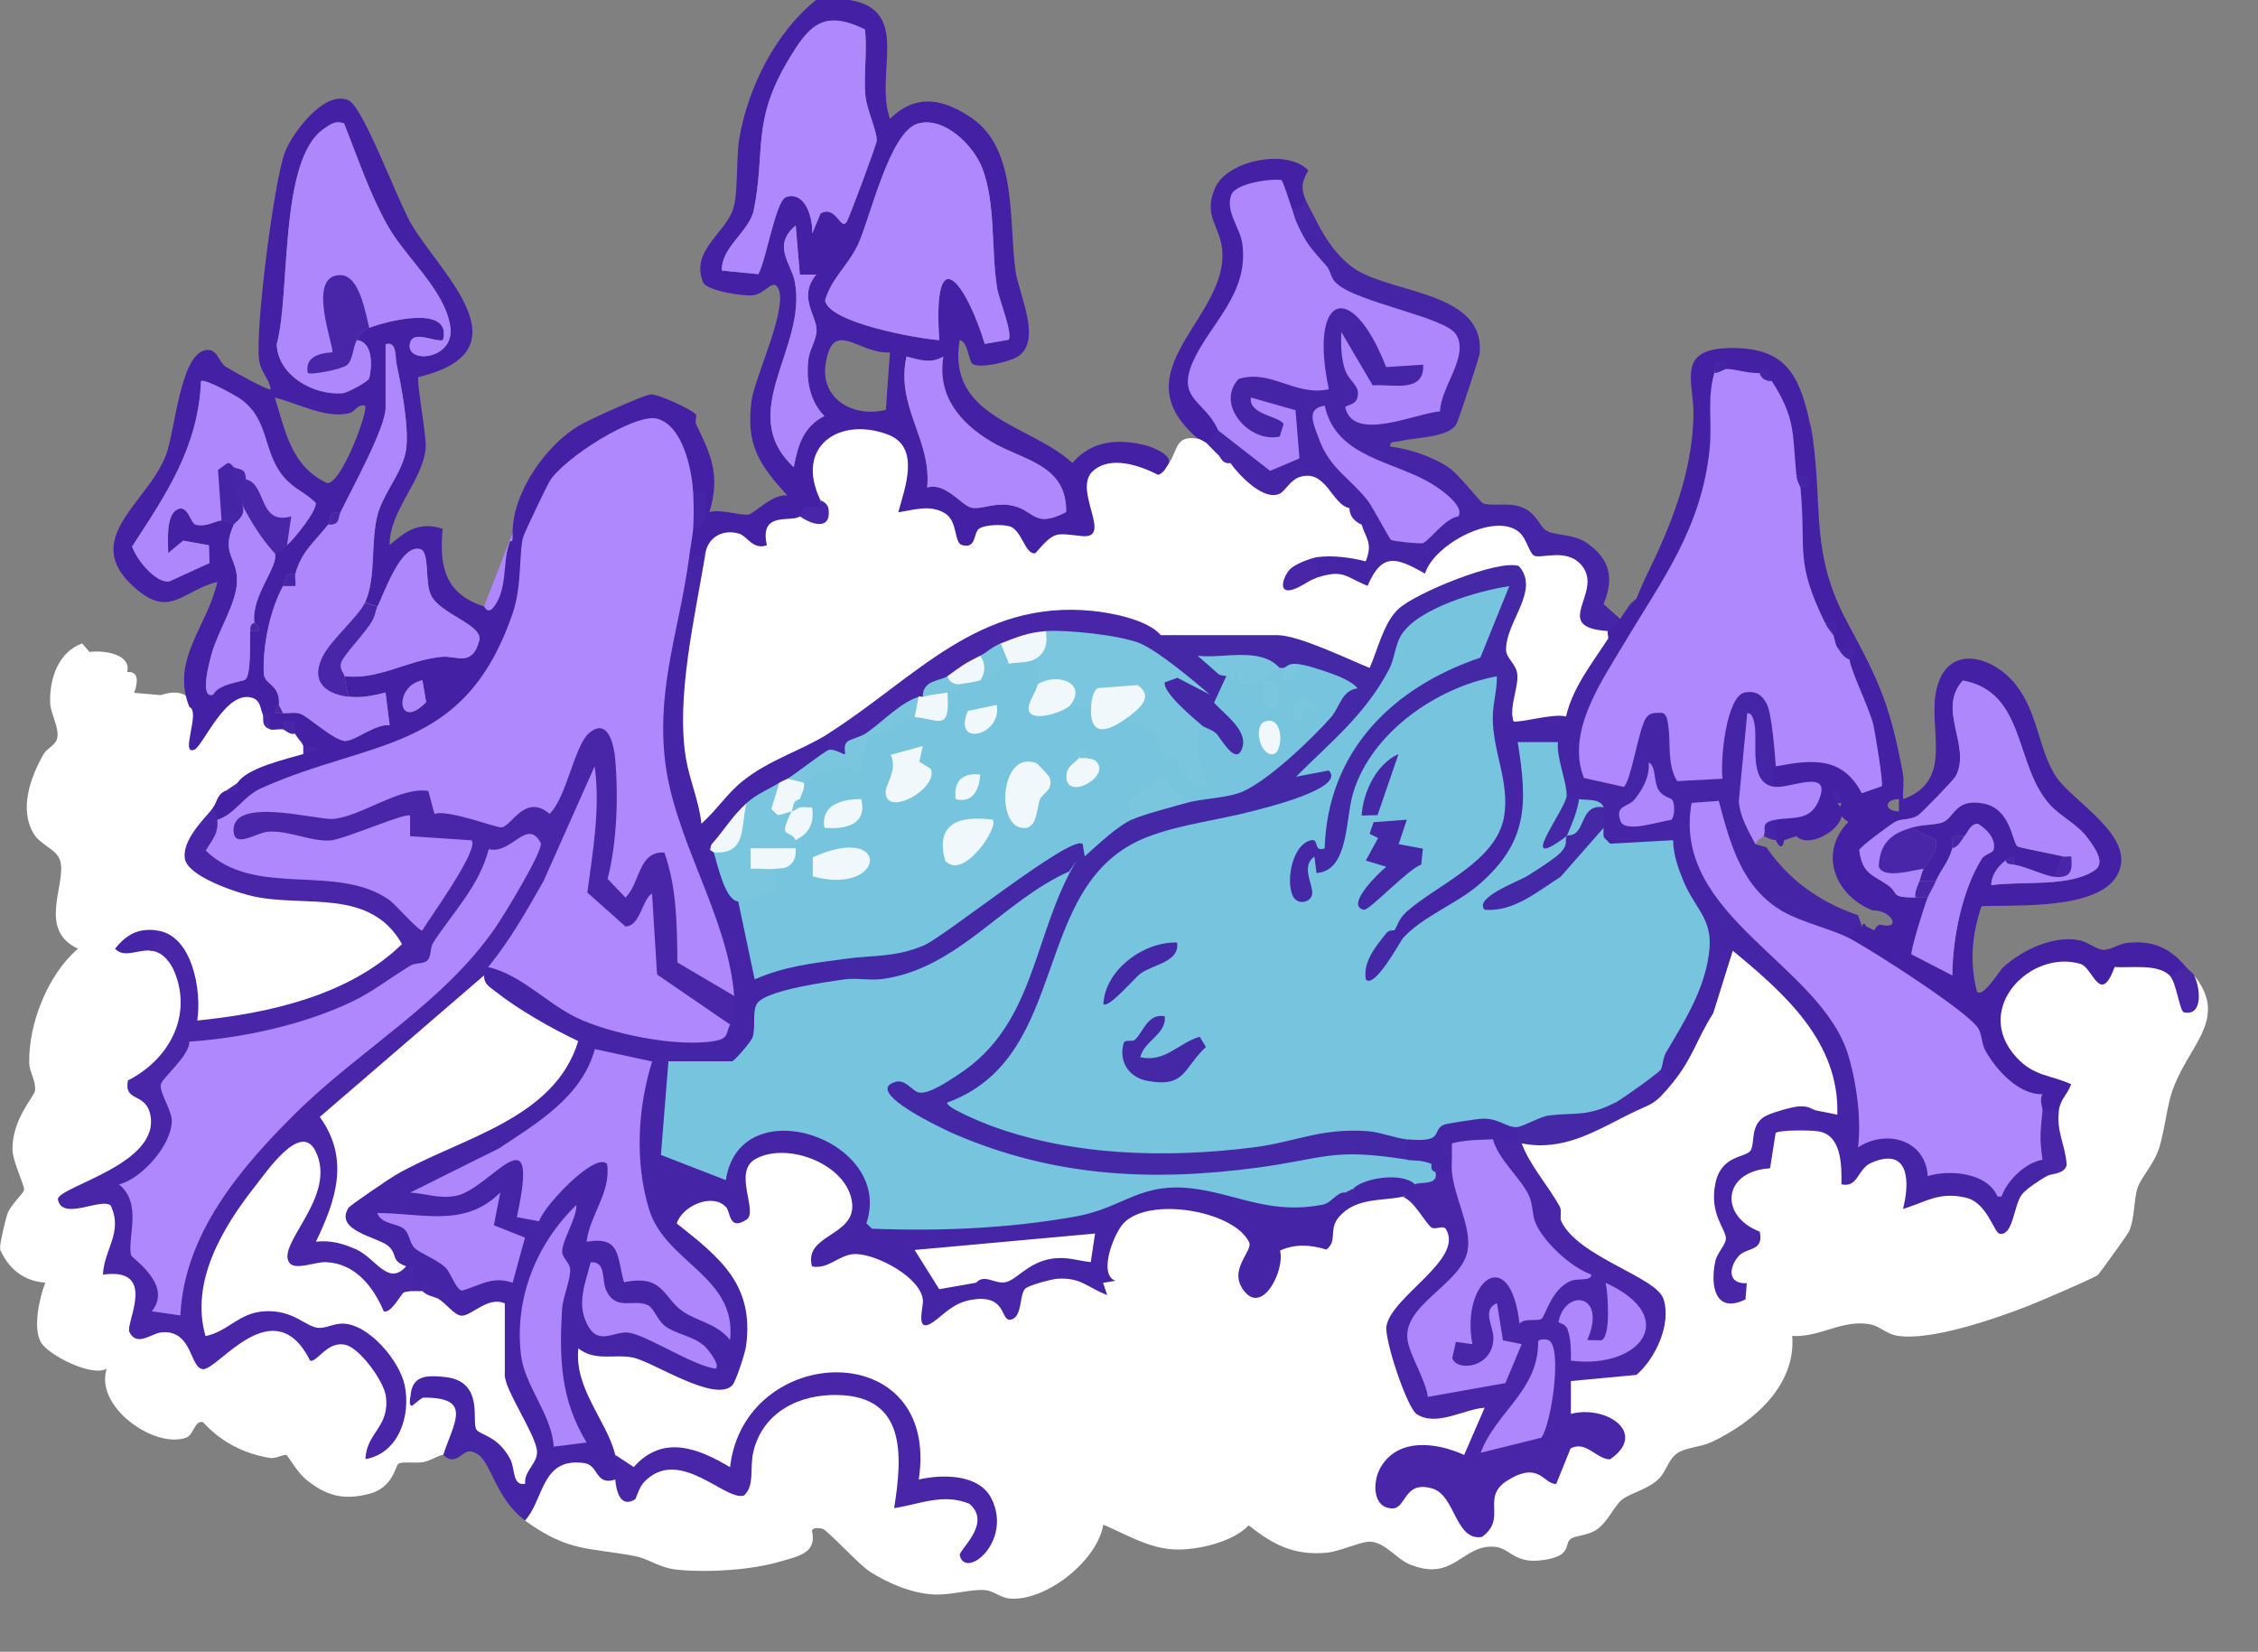 <?xml version="1.0" encoding="UTF-8"?>
<svg id="Layer_1" data-name="Layer 1" xmlns="http://www.w3.org/2000/svg" xmlns:xlink="http://www.w3.org/1999/xlink" viewBox="0 0 299.83 219.32">
  <rect x="0" y="0" width="299.83" height="219.32" fill="#808080" stroke="none"/>
  <defs>
    <style>
      .cls-1 {
        fill: #4624a6;
      }

      .cls-2 {
        fill: #4925a8;
      }

      .cls-3 {
        fill: #ae87fc;
      }

      .cls-4 {
        fill: #fff;
      }

      .cls-5 {
        fill: #f0f8fb;
      }

      .cls-6 {
        fill: #b088fd;
      }

      .cls-7 {
        fill: #4428a6;
      }

      .cls-8 {
        fill: #7ac6df;
      }

      .cls-9 {
        fill: #77c4de;
      }

      .cls-10 {
        fill: #4320a4;
      }
    </style>
  </defs>
  <a xlink:href="http://www.instagram.com/skeir.art"/>
  <g id="iOhr2K.tif">
    <g>
      <path class="cls-4" d="M10.9,85.43l.98,1.14c1.89-.27,5.6.27,5.01,2.67,1.28-.11,1.6.81.93,2.76l3.53.3c4.49-1.47,4.61,2.16,5.98,5.16,1.1-2.62,5.53-9.25,7.88-4.84.5.94.65,1.28-.35,2.06.4.5.77,1.23,1.09,2.18.57-1.45.97-1.44,1.63,0,.49-.91,1.52-.38,1.63.54,1.41-.66,2.13.45,1.09,1.63,1.41.27,1.29.51,0,1.09.04.27.06.53,0,.76-.12.39-6.58,2.95-7.4,3.2l-1.3-.15c-.11.66-.65,1.03-1.63,1.09.55,1.15-.23,2.51-1.63,2.18-.59,2.02-1.5,4.03-2.74,6.03-.49,4.22,15.84,5.91,18.88,5.6,2.73-.4,10.56,3.91,9.78,6.71-1.52,5.39-22.76,12.01-28.62,10.57-.03-3.99-.98-7.47-2.87-10.43-1.17-.57-1.85-1.29-2.05-2.16-.8.77-1.92,1.4-3.35,1.91,1.52-.57,2.45-.31,2.8.81,1.77-2.11,3.55,1.35,4.29,3.26,2.19,5.65-1.52,11.98-6.51,14.69,6.38,3.95,2.01,9.83-3.16,12.23l-5.8,2.95c8.11-2.05,8.49,1.8,5.91,8.67,5.28.16,4.36,4.84,3.26,8.47,4.83-1.36,6.75-.67,9,4.05,4.43-3.76,10.2-8.1,14.35-1.52,7.13-5.53,14.32,7.3,8.57,12.93,6.75-5.53-.09-17.59-8.39-14.67-4.41-2.89-8.92-2.56-13.53.99-4.06-.79-2.4-7.99-1.3-11.13,2.17-6.23,16.4-27.49,16.52-9.5-1.3,3.16-2.69,6.26-4.17,9.31,5.5-1.38,9.78.44,12.24,5.65,1.19-2.11,2.2-2.51,3.03-1.21.4-1.51,1.21-1.48,1.63,0,.55-.38,1.28-.02,2.18,1.09.75-.74,1.75-.37,3,1.11,2.96-2.12,4.87-2.31,5.71-.56.42.05,1.02.16,1.09.47.14.67.15,7.71,0,8.29l-1.09.76c.41-.03.94-.03,1.13.28.75,1.23,4.17,8.56,4.21,9.52.19,4.12-4.77,8.85-5.56,1.87l-4.75-4.7c1.08-4.73-4-8.15-6.82-4.15l-.73.17c.45.34.99.34,1.63,0,.95-2.13,4.56-.77,5.36,1.2.6,1.48-.76,6.25-2.64,6.41-.7.11-1.66.78-2.57.96-.99.19-2.86-.08-3.34.21-.43.26-.68,3.18-3.88,4.01-3.48.91-5.79.24-8.44-1.93-1.06-.87-2.37-3.09-2.54-3.2-.3-.2-1.43.51-2.23.37-3.47-.57-6.51-2.14-8.88-4.76-1.14-.26-1.21,1.71-2.24,2.07-4.25,1.5-12.19-4.15-10.54-9.16-1.99,1.15-7.78-1.83-8.74-3.51-1.1-1.93-.19-5.87.58-7.92-2.88-.19-4.85-1.85-5.99-4.36.02-.18-.02-.37,0-.54.09-.83.67-3.36.96-4.21.42-1.24,2.12-2.68,2.22-3.21s-1.52-3.72-1.54-5.36c-.04-4.07,2.89-7.02,2.99-7.8.16-1.26-.74-2.49-.77-3.68-.11-5.22,2.48-11.78,6.48-15.18-5.49-2.51-1.45-8.68-2.38-11.71-.46-1.51-2.63-2.06-3.53-3.59-1.93-3.31-.39-7.48,1.32-10.51.41-.73,1.57-1.22,1.8-2.05.39-1.42-.85-3.25-.91-4.77-.11-3.2,1.07-6.77,4.25-7.9Z"/>
      <path class="cls-10" d="M25.15,93.87h0c-2.53-6.24,2.38-10.65,3.71-16.6-4.62,1.13-6.24,4.89-10.9.83-7.51-6.53,1.69-11.29,4.09-17.71,1.19-3.17,1.85-13.05,5.13-13.88,1.7-.37,1.78,1.48,2.78,2.17.6.41,5.73,3.27,5.98,3.01-.18-1.4-1.22-2.14-1.5-3.66-.68-3.64,1.96-24.2,3.42-27.89,1.02-2.58,5.28-8.24,8.41-6.82,2.03.92,6.55,13.47,8.45,16.61,3.97,6.58,15.38,16.64.84,20.14-.31.35,1.08,7.75.97,9.35-.31,4.3-4.85,8.41-4.79,12.94,2.3-1.96,3.93-3.12,7.04-2.15-.48,5.02.31,8.63,5.48,10.31.76-.27,1.14-.78,1.36-1.51l2.45-8.29c-.01-5.33,4.43-11.64,8.88-14.25,1.24-.72,8.47-4.02,9.45-4.1s5.53,2.03,6.03,2.68c.11.15-.19.88.03,1.34,2.04,4.16,3.17,6.78,1.75,11.61,1.49-.45,4.08.49,5.2.32.65-.1,3.44-2.92,5.15-2.5-3.76-4.18-5.55-6.72-4.76-12.64.41-3.09,5.13-12.84,3.41-15.1-.72-.94-1.67.97-3.26,1.13-1.32.13-5.91-.58-6.56-1.66-1.76-4.18,2.76-6.43,3.93-9.7.73-2.03.4-6.85.85-9.48,1.16-6.77,4.82-14.07,10.2-18.38h4.36c8.42,1.32,3.31,9.82,5.45,15.78,3.46-3.39,7.03-2.66,10.75-.17,6.25,4.2,4.98,13.81,5.92,20.38.45,3.12,3.5,9.12.41,11.29-1.09.76-5.07,1.7-6.11,1.06-.52-.32-.63-3.05-1.72-3.17-1.74,10.32,9.37,11.17,14.97,16.31,2.57-3.03,6.27-3.28,9.92-2.28.61.17,3.25,1.14,2.88,2.3,1.21,1.25.03,2.22-1.45,2.55-1.9-.98-8.65-3.1-8.38.81,2.25,5.98.59,8.4-4.98,7.27-2.89,3.08-4.26,3.13-6.21-.8-.42-.77-3.2-.6-3.56-.25-1.8,4.02-3.74,3.34-5.81-2.03l-1.51-.44c-5.72,1.06-5.28-.64-3.96-5.41,1.04-8.2-13.66-6.07-9.76,2.06l-.68,1.15c1.22,1.4.32,2.13-2.72,2.18-.08,1.03-1.16,1.62-3.23,1.75-.03,2.65-.97,3.69-2.82,3.13-2.89-2.3-3.64-2.03-6.48.01-.56,1.43-1.25,2.03-2.18.54-1.62-.55-.99-3.44.54-3.81,1.16-1.58,1.29-3.13,0-4.9-.49-.02-1.02-.18-1.14-.62-2.45-9.08-3.32-10.65-12.41-4.3-6.61,4.62-8.52,11.04-8.73,18.83-4.19,16.43-14.21,20.14-29.16,24.27-4,1.26-7.83,3.08-10.69,6.1l-1.04-.75c-1.23.26-1.42-.29-.54-1.63.51-.6.49-1.71,1.63-2.18.8-.09,1.35-.45,1.63-1.09,1.22-1.96,6.44-3.13,8.71-3.81v-1.09c-.21-.54-.85-1.07-1.09-1.63-.78-1.09-1.32-1.28-1.63-.54-.49-.1-1.21.12-1.63,0-.4-1.01-.76-1.74-1.09-2.18-.28-.67-.24-1.49-1.08-1.93-3.65-1.56-6.73,6.28-7.94,6.79-1.97.83.9-5.13-.68-5.67M114.84,3.89c-5.54-2.71-7.44-.49-10.17,4.1-4.9,8.22-2.97,12.04-4.58,19.91-.58,2.84-4.35,4.9-4.23,8.01l4.84.48c1-1.66,2.31-9.77,3.67-10.23,2.62-.88,3.61,2.96,3.48,4.85l1.12-2.69c2.1-1.18,2.69,2.5,3.5,1.05.4-.71,3.9-10.12,3.95-10.69.09-1.14-1.31-4.13-1.49-5.91-.29-2.86.27-6.01-.08-8.9ZM49.02,43.53c2.33-.92,11.06-3.16,9.8,1.63-1.08.26-3.87-1.31-4.35.28-.89,2.98,5.97,2.43,5.33-2.05-.7-4.89-5.88-9.06-8.34-13.46s-3.96-9.01-5.77-13.54c-1.19-.44-1.82.12-2.69.71-6.01,4.12-4.39,21.82-6.26,28.63.18,4.17,4.93,6.78,8.72,6.48.67-.05,3.46-1.55,3.57-2,.39-1.63.51-4.8-1.64-5.06.38-.72.85-1.32,1.63-1.63ZM133.93,45.11c.58-.83-1.3-5.44-1.52-6.81-.83-5.15-.15-11.18-1.98-15.98-1.15-3-5.09-6.94-8.59-5.89-3.73,1.12-6.31,12.62-7.91,16.05-1.26,2.71-3.59,4.55-4.37,7.44.57,2.97,12.28,5.05,15.16,5.25-.91-13.91,3.67-7.33,6.04.5l3.17-.55ZM106.21,36.46l-.55-6.53c-3.2,2.69-.58,5.04-.12,7.47,1.69,8.82-7.96,17.34-.14,24.63.57-2.92,1.24-5.34,4.07-6.8-1.97-1.95-2.47-4.9-2.12-7.58.17-1.31,1.11-2.59,1.08-3.87-.04-1.97-2.49-4.38-.04-7.32h-2.18ZM118.18,46.8c-4.19.25-7.59-4.69-8.55,1.53-.71,4.66,3.73,7.18,8,6.09l.54-7.62ZM45.21,68.02c-1.61-.23-1.31,1.22-1.63,1.63-1.76,2.25-3.53,3.54-4.36,6.53-1.61-.14-1.26.94-1.63,1.63-1.76,3.23-2.73,8.01-2.56,11.65.07,1.48,2.19,1.37,2.01,4.13,0,.07-.75.54-.54,1.08.36.03.73-.03,1.09,0,.74.08,1.53-.16,2.32.11,1.01.34,4.58,3.68,6.02,3.6,1.32-.07,4.03-2.34,5.82-2.08l-.55-4.35c-1.61.4-3.21.75-4.9.54-.29-.89-.43-1.79-.54-2.72,4.61.52,8.37-2.17,12.95-2.58,1.9-.17,4.03,1.41,4.94-2.18.52-2.04-5.13-3.47-6.38-5.93-.91-1.79-.16-5.8-1.45-6.18-2.61-.77-4.85,6.05-5.7,7.61l-1.63-.54c1.5-3.26.7-8.06,1.67-11.67.79-2.93,3.43-5.82,3.79-8.72s-.62-8.16-1.28-11.27c-.21-1.01.06-3.05-1.45-2.62v8.43c0,2.68-4.58,10.95-5.99,13.88ZM125.26,47.34c-1.7,1-3.14.43-4.89,0-1.47,6.68,3.38,11.03,2.74,17.39,2.38-.75,4.58,2.33,5.82,2.66,1.31.35,3.26-.81,5.63-.23,2.88.7,2.79,3.02,7.01.82.11-6.34-5.82-6.88-9.93-9.33s-7.24-6.12-6.38-11.32ZM38.13,72.37c.95-.83,4.07-4.68,3.78-5.64-1.4-1.38-2.91-1.82-4.24-3.42-2.82-3.38-1.85-7.39-5.56-10.22-.69-.53-4.98-2.89-5.41-2.49-.38,8.79-4.6,14.95-9.15,21.95.55,1.69,3.1,4.88,4.93,4.64l5.34-2.44-.07-2.36-3.42-.62-1.99,1.67c-.01-1.48-.31-4.85,1.07-5.73,1.53-.97,1.86,1.76,2.58,1.94,1.44.35,2.46-.46,3.43-.56.51-.05,1.18.29,1.63.54-1.82,3.99.6,4.34.41,7.75-.15,2.81-2.51,6.46-3.3,9.22-.27.94-1.79,6.31.16,5.61.67-1.46,3.88-1.7,4.26-2.01.81-.67.56-5.16.65-6.43h1.09c.22-.58-.53-1.02-.54-1.09-.44-3.65,3.31-7.51,2.72-9.25.68-.18,1.13-.64,1.63-1.09ZM48.47,53.87c-.98-.27-1.29.77-2.03.97-3.08.84-7-1.35-9.95-2.05,1.43,4.53,2.16,9.06,6.91,11.35,1.91.3,5.58-9.72,5.07-10.26ZM56.09,90.33c-3.84.76-3.35,6.87.5,2.9l-.5-2.9Z"/>
      <path class="cls-4" d="M108.93,66.39c-3.45-7.18,2.59-11.1,8.97-8.69,4.39,1.66,2.23,7.15,1.38,10.32,2.07-.3,4.17-1.06,6.16.11,1.78,1.05,1.21,3.93,2.29,4.24,1.98.58,1.5-1.69,2.29-2.18.84-.53,2.97-.59,4.01-.31,1.68.45,2.09,3.88,3.46,3.57,2.63-3.05,2.67-2.61,6.2-2.27,4.2.4-1.32-6.15,1.43-8.63,2.37-2.13,6.26-.72,8.67.5.77-.26,1.03-.96,1.43-1.55,1.25-1.85.81-3.7,3.81-3.26.89-1.22,1.28-.94,1.09.54,1.03-1.26,2.42.32,1.63,1.63.67.11,1.39.48,1.63,1.09l1.18-.24c.82,1.08,3.65,4.08,4.99,3.27,3.51-4.86,8.33-1.35,9.62,2.96.83.25,1.38.98,1.63,2.18,2.37-.22,2.69,4.67.9,5.72-.39.23-6.69-.18-6.9-1.37l-.23.99c-2.09.64-4.73,3.23-1.13,1.14l1.37.58c.47-2.73,4.38-1.46,6.25-.36,1.76-3.41,4.48-3.64,7.59-1.74,3.26-4.78,12.71-9.44,15.53-1.92,7.29-.84,8.85,3.13,6.72,9.3,1.43.33,2.29.93,2.57,1.8,1.41.33,1.38.62,0,1.09l.35,1.45c-2.19,2.91-3.82,6.1-5.29,9.44-.3.29-7.88,1.81-7.59,0-1.19-1.58-1.37-3.61-.53-6.08-1.43-1.92-1.8-3.86-1.09-5.83,3.98-8.52,2.68-8.86-5.05-6.1s-8.98,4.46-12.03,11.74c-3.89-1.21-7.81-2.53-11.75-3.97l-.87-1.18c-.05.42-.17,1.04-.48,1.09-1.12.16-9.83.22-10.72,0l-.78-1.09c-.38,1.63-2.87,1.46-3.54,0l-1.91-.15c-8.36-3.93-18.37-2.14-25.99,3l-14.5,10.4-1.71-.19-.47,1.37c-6.16,2.95-11.21,5.94-15.67,11.12-.36.14-.7.23-.98.13-.84-.29-2.68-7.62-2.86-9.04-1.11-8.78.66-17.71,2.41-26.32.11-.55.72-.91,1.24-1.2.36-2.21,2.4-3.28,4.52-2.62,1.04.33,1.8,2.19,3.65,1.53-1.03-4.58,3.14-3.01,4.36-3.81l1.01-.47c1.65.96,2.22.39,1.71-1.71Z"/>
      <path class="cls-1" d="M93.68,73.46c-1.37,8.32-3.98,19.22-2.58,27.33.49,2.86,1.74,5.67,2.04,8.58,1.98-1.76,3.39-3.99,5.49-5.67,3.57-2.86,7.86-4.06,11.39-6.3,1.59,0,1.53,1.82,0,2.18.77,1.79-3.74,3.74-5.45,3.81.22,1.45,0,1.52-1.09.54-.94,1.51-2.49,3.74-4.36,2.72-1.06,2.56-2.24,4.68-4.36,6.53l1.25.4c.76,2.11,1.43,4.15,2.02,6.13l1.2.39,1.74,8.22c3.24-.83,6.53-1.46,9.88-1.9l1.35.92c1.63.04,1.5,2.43,0,2.72l-.09.75c-3.56.7-7.09,1.69-10.58,2.98-.21,2.79-.77,7.91-4.3,7.16-.8,1.78-7.49,1.7-8.44,0l1.04.71-.78,11.04,6.36,2.47c4.52-11.8,23.46-4.75,20.93,6.85,11.83.3,24.45.45,35.15-4.65,5.32-1.34,10.57-.11,15.73,1.35,3.51.66,7.65,1.29,10.51-1.28l.93.93c.44.23.81.05,1.09-.54-.46-2.99,8.47-3.74,8.17-.54,1.75,1.18.18,2.7-1.63,1.63l-.35,1.18c-3.4-.16-5.96.81-7.67,2.9-.11,3.63-1.46,4.37-4.9,3.51l-2.03.23c-.91,10.26-11.43,7.48-6.41-1.44-4.46-4.8-16.94-6.21-16.72,3.1.71,1.4-.05,3.88-1.42,4.38-.34.13-6.08-2.06-6.25-2.98-1.63-.04-1.5-2.43,0-2.72.42-1.08,1.56-1.34,3.42-.77l.18-1.28-20.71,1.88c1.33,3.17,2.14,3.38,5.33,2.48l.88.95c1.59,0,1.53,1.82,0,2.18-.39.87-4.55,3.84-5.37,4.11-3.2,1.06-3.22-1.48-2.76-3.92-.56-2.63-5.37-4.94-7.92-5.11-9.38,4.41-8.5-2.2-1.8-6.25,2.89-4.22-9.09-10.23-11.6-5.54,1.23,6.45-.06,8.71-3.89,6.79-.59-2.97-3.17-2.4-4.96-.55,6.28,5.03,10.69,10.03,8.41,18.56-1.47,5.49-3.4,5.99-8.62,3.91-4.4-2.24-8.05-3.76-13.17-3.65,1.09,3.84,2.62,7.6,4.6,11.29l-.84,1.04c1.25,1.24,2,2.65,0,3.26-.33,1.53-1.14,1.47-2.38.78-2.95-3.75-5.66-2.23-8.14,4.56l-1.46.1c-3.82-2.77-4.49-7.56-6.23-8.75s-1.98.42-3.35.61c-.73.1-1.24-.58-1.31-.56,1.46-4.43,3.98-7.69-2.72-7.62-.78.52-1.32.52-1.63,0,.12-2.94,2.02-3.02,4.64-2.73,5.3.59,3.38,6.11,4.15,7.01.68.79,2.83.8,4.49,3.94.62,1.18.24,3.58,1.96,3.21-.2-1.75,1.81-2.76,1.55-4.49-.36-2.38-4.26-7.97-4.26-9.93v-9.52c-2.21-1.01-4.41,1.66-5.73,1.63-.94-.03-2-1.56-2.98-2.17-.78-.84-1.5-1.21-2.18-1.09h-1.63c-.91-.4-1.09-1.49-.54-3.26-1.27.68-2.3.05-3.1-1.89-10.49-3.81-5.24-7.55,1.53-11.39l12.1-5.74c4.56-2.24,9.08-5.31,10.95-10.24-4.4-2.1-8.35-4.75-11.87-7.93l.74-1.45c-.85-.98-.79-1.03.54-1.09,1.27-.94,2.85-.65,4.73.86,4.5,3.37,8.36,5.72,13.9,6.99,4.26.97,9.93,2.09,13.5-.23-.6-.99-.66-3.34.54-3.81-1.4-2.53-2.39-5.39-2.98-8.59-7.93-16.23-9.38-30.9-4.3-48.25l1.3-1.38,2.18-.54Z"/>
      <path class="cls-10" d="M217.3,79.45c.1-.17.86-2.09,1.25-2.86,3.32-6.73,6.15-13.74,6.32-21.38.1-4.6-2.54-9.02,5.24-9,6.9.02,8.72,3.53,10.07,9.29,0,.96.18,1.87.54,2.72,1.32,9.68-.31,15.36,4.62,24.5,4.22,7.82,5.62,10.86,7.32,19.9.21,1.11-.02,2.36.05,3.49,7-2.53,3.1-9.56,4.49-14.83,1.54-5.87,7.46-4.16,10.46-.37s2.97,8.47,5.29,12.13c2.11,3.33,10.64,7.87,8.34,12.87s-13.59,4.2-18.18,4.42c-1.26,3.8-1.61,7.42-.59,11.37.86.77,2.85-2.68,3.51-3.29,2.5-2.29,6.73-4.27,10.13-3.55,1.04.22,2.26,1.19,3.05,1.26,1.01.08,2.13-.8,3.24-.92,3.43-.37,5.76.69,7.84,3.24.65,1.46-1.18,2.28-2.18,1.09l-1.1.51c-1.69-.54-3.44-.71-5.26-.52-2.07,3.54-3.84,2.34-5.74-.47-11.18-1.4-12.76,12.01-1.13,13.67,2.11,1.19.39,4.27-1.48,4.77,0,1.59-1.82,1.53-2.18,0-.85.25-1.31-.16-1.36-1.22-4.12-1.19-7.22-4.99-8.09-9.13-4.93-4.24-10.27-7.97-16.02-11.19l-.14-1.32c-1.55-1.66-.32-2.43,1.63-1.63.15-.47.33-.46.54,0l1.09.54c.2-.42.55-.84.95-.74,2.69.68,1.41-1.97-1.18-1.92-5.04-2.01-7.19-7.65-3.21-11.74-.99-.65-1.47-1.27-.91-2.47-.22-.25-.41-.27-.54,0,2.55,2.35-3.49,6.4-5.45,4.35l-1.63.54c-.12,1.12-.67,1.07-1.09,0-1.14-.34-1.05-2.23,0-2.72l.11-.75c4.43-.42,8.15-4.71.66-2.54l-.77-1.06c-1.54-.71-2.03-2.69,0-2.72.3-1.92,4.6-1.85,6.28-1.55,2.53.45,4.24,1.62,5.69,3.78.04.02.82-.26.84-.3,1.18-2.02-2.74-12.44-3.88-15.03l.88-1.05c-.43-.68-.97-1.23-1.63-1.63-1.56.48-1.89-.8-.54-1.63-.12-.75-.48-1.19-1.09-1.63l-1.44-.49c-2.46-3.49-3.01-12.15-2.83-16.42l1-1.05c.39-.46.21-1-.54-1.63l-1.16-.76c.11-3.81-.74-7.3-2.56-10.44l.46-1.32c-.54-.64-1.08-1-1.63-1.09-.57,1.73-3.89,1.06-4.36-.54-.46-.44-1-.26-1.63.54l.85,1.12c.52,12.84-3.68,23.61-11.15,34.11l-1.68.68c-.98,1.25-2.07,1.12-2.18-.54.13-.2-.13-.93,0-1.09-.48-1.35.27-1.92,1.63-1.63.34-.56.75-1.07,1.09-1.63l1.09-1.09ZM266.32,114.27c-1,.73-1.91,1.97-1.9,3.27,4.07-.58,10.43.31,13.77-2,1.47-1.02-.16-3.16-.98-4.26-1.35-1.83-3.5-2.81-4.92-4.33-4.83-5.17-3.21-15.05-11.65-16.58-3.49,3.88,1.17,8.65-.93,12.68-.26.5-4.62,5.01-5.07,5.27-1.07.62-2.22.36-2.99.82-.7.41-4.71,3.35-4.76,3.76.42,3.19,1.82,3.25,3.78,4.63,1.61,1.12.16,1.62,3.67,1.65.54,0,1.09,0,1.63,0-.38.94-2.36,7.22-2.13,7.54l5.4,2.79c.03-4.85,1.29-11.28,3.89-15.45.4-.64,1.48-.78,1.59-1.24.33-1.45-.89-2.69-2.02-3.4-.99-.16-1.36,1.05-1.83,1.59l-1.58.04c-.24.49.06,1.17-.05,1.59-.54,1.91-1.52,2.8-2.18,4.35h-2.18c.19-.54.29-1.04.54-1.63.43-1.01,2.06-2.17,1.64-3.81l-3.27-1.63c1.63-.47,2.73-.31,3.98-.65,1.79-.49,1.59-3.29,5.52-2.59s3.87,5.2,4.63,5.73c.25.18,4.95,1.03,6.03,1.33l-1.09,2.72c-1.25-.07-3.55-1.29-5.45-1.63.09-1.64-.15-1.22-1.09-.54ZM252.15,106.11c-2,0-2,1.62,0,1.63v-1.63Z"/>
      <path class="cls-1" d="M174.82,29.38c1.15,2.33,2.93,4.97,5.26,6.44,5.01,3.17,17.14,2.98,16.4,11.12-.04.49-2.85,8.99-3.11,9.41-1.14,1.8-5.46,1.71-7.57,2.24-.56.14-1.34-.07-1.18.71,2.58.3,5.65,1.35,7.8,2.82,1.36.92,4.14,4.59,4.53,4.72,1.18.39,2.95-.06,4.56.34,2.53.64,2.82,2.68,3.81,3.27,1.2.72,3.56.38,5.41,1.66,3.04,2.11,3.63,4.65,2.2,8.1l2.18,1.95c-1.06,1.71-1.36,1.3-1.63,1.63-7.73-.51-.4-5.14-3.49-8.76-2-2.34-5.47-.74-6.32-1.27-.62-.39-.97-2.23-1.89-3.05-3.15-2.82-11.38,1.54-12.56,5.45-3.76-2.11-5.68-2.9-7.63,1.63-3-1.21-3.12-2.24-6.78-1.08-1.67-.08-1.43-2.29,0-2.72,2.06-.29,4.51.02,6.53.55,1-2.46,0-3.07-.54-4.9-.51-.79-1.05-1.51-1.63-2.18-2.32-.42-3.06-5.22-6.56-4.13-1.29.4-1.95,1.89-2.72,2.24-2.11.96-5.35-2.44-6.52-4.1-.49-.51-.87-.77-1.63-1.09-.45-.41-1.5-1.54-1.63-1.63-.95-1.29.28-2.45,1.63-1.63l1.04-.57,5.96,4.64c3.28.28,3.17-4.92,1.86-2.52-7.19,3.28-13.04-11.3-2.42-9.56,2.26.8,4.55,1.35,6.87,1.65-2.35-12.1,4.94-15.1,9.81-3.17,9.33-1.11,4.62,6.42-2.32,4.62-.82-1.35-2.07,1.48-2.43,2.51-.47,1.36,8.85-.39,9.67-.98.6-.43,4.5-8.72,1.96-9.29-5.23-1.67-10.27-3.71-15.1-6.12-1.02-.94-6.22-8.02-4.55-8.97.32-1.73,1.82-1.24,2.72,0Z"/>
      <path class="cls-10" d="M173.19,26.12c.78,2.05-.02,3.4-1.63,1.63-1.1.04-1.77-.81-2.01-2.55-5.3-.77-6.47,1.58-3.5,7.06-.16,5.51-2.27,10.7-6.34,15.57-1.49,2.62-.65,5.23,2.51,7.83l-.46,1.48-1.63,1.63c-.22-.15-.89-.52-1.09-.54-10.63-9.1,4.29-16.04,3.23-25.25-.35-3.05-2.55-4.4-.9-8.07s9.61-5.2,12.36-2.28c-.72,1.25-1.02,2.04-.53,3.49Z"/>
      <path class="cls-2" d="M290.28,128.42c.29.36.94.78,1.09,1.09,4.21,8.33-5,7.57-3.27,0l2.18-1.09Z"/>
      <path class="cls-2" d="M174.82,29.38h-2.72c-1.55.12-1.63-.55-.54-1.63,1.1.04,1.68-.55,1.63-1.63.16.48,1.26,2.52,1.63,3.26Z"/>
      <path class="cls-1" d="M240.72,58.22c-.88-.46-.51-1.85-.54-2.72.26,1.09.38,1.5.54,2.72Z"/>
      <path class="cls-4" d="M222.2,143.66l-.29-1.4c3.17-4.81,5.51-10,6.92-15.61.66-1.18,1.01-1.17,2.17-.98.97.16,6.71,5.86,7.77,7.08,2.54,2.94,5.45,7.08,5.95,11.02.45,3.62.42,7.4-3.46,3.7l-.87.85c-4.02-.93-6.83.82-7.08,5.07-6.04,2.39-5.08,5.9-3.07,11.17-1.08,1.77-3.37,8.4.5,7.13-3.57-2.5-1.61-5.81,1.93-7.18-5.46-3.1-5.09-9.23,1.43-10.39.17-4.94,1.81-5.51,6.53-5.06l.63,1.14c2.71-2.41,4.57,2.97,4.35,5.65,3.37-5.13,9.71-3.73,8.52,3.01,4.67-2.13,9.5-1.61,11.67,3.62l1.2-3.4c.77-1.64,3.06-4.15,4.75-2.9-.37-.85.18-1.4,1.63-1.66l-.99-4.21c-.51-1.61-.18-2.56.99-2.83.22-1.61,1.17-2.15,1.64-3.52-2.74-1.24-4.95-1.02-7.3-3.6-5.89-6.48,2-14.37,8.56-12.36,1.64.5,2.59,5.62,4.52.4,2.07.15,5.73-.46,7.29,1.12.93.95,1.33,4.78,1.91,4.9,2.59.54,2.16-3.29,1.35-4.9,3.56,4.45,1.23,7.48-.96,11.28-2.85,4.94-2.23,5.96-3.54,11.15-.61,2.43-2.47,4.22-2.99,5.72-.56,1.6-.34,4.02-1.18,5.89-.16.35-3.84,5.46-4.09,5.71-.38.38-8.16,3.71-9.42,4.19-4.35,1.67-12.82,4.63-17.27,3.9-1.36-.22-2.26-1.23-3.42-1.48-3.73-.81-6.77,1.74-10.5,1.51.52,6.65-5.23,11.5-10.69,14.08-1.44.68-3.36.71-4.53,1.46s-1.51,2.41-2.39,3.32c-1.48,1.54-3.76,1.91-5,2.89-1.08.86-1.92,3.11-3.54,4.08-1.15.69-2.7.69-3.26,1.11-.91.68.21,2.12-3.23,2.75-4.27.78-4.71-1.49-6.81-1.69-4.39-.42-5.39,4.75-11.32,2.34-1.75-.71-3.22-2.86-5.18-3.02-1.23-.1-4.08,1.31-5.92,1.47-4.27.37-7.05-1.05-10.29-3.64-2.11,2.21-6.78,3.31-9.8,3.2-3.45-.12-6.46-2-9.52-3.3-.75,4.71-7.44,10.09-12.26,9.83-1.35-.07-2.2-.98-3.32-1.12-1.83-.23-4.61.71-7.05.56-2.89-.18-5.97-1.49-8.38-3.04-1.51-.97-5.65-5.54-6.29-5.69-.37-.08-1.42-.22-1.37.35.66,2.9-1.87,3.31-4.11,3.98-3.94,1.17-9.51,1.51-13.61,1.14-2.59-.23-3.88-1.46-5.8-1.83-6.28-1.19-8.78-.51-14.6-4.72,2.55-2.76,2.12-8.45,7.87-7.63,1.96.28,1.43,3.04,4.11,2.19.77-.01,1.34.62,1.72,1.91,2.73-5.38,7.66-5.65,14.79-.81.07-18.16,26.33-18.51,22.02,1.31,6.46-2.23,14.45-.37,8.54,7.58,5.92-4.98.8-10.88-5.78-9.07-1.08-.02-1.83-.19-1.89-1.32,1.95-17.32-20.85-16.2-23.14-1.34-.41.97-1.2.98-2.17.69-3.4-2.05-7.62-3.46-10.67-.07-2.04.97-2.83-.41-3.41-2.15-1.09-4.5-5.49-8.82-4.9-14.15,2.21,1.76,4.77.72,7.22,1.21,2.66.53,10.87,6.07,13.21,3.7.5-.51,1.72-4.33,1.84-5.23,1.09-8.13-3.42-11.68-9.21-16.27.74-2.33,4.72-4.11,6.54-2.18.64.68.37,3.23,2.74,1.66,1.58-1.05-1.89-6.35,1.2-8.05,4.29-2.36,12.37.79,12.82,5.98.37,4.29-6.49,4.08-5.34,8.29,2.16.47,3.64-1.62,5.7-1.64,2.9-.03,8.94,3.2,9.03,6.25.03.97-1.19,4.86,1.83,2.43,1.59-1.28,2.75-2.45,5.22-2.68,1.36-2.2,3.59-.41,4.63,1.23-.17-3.17,4.03-6.2,6.26-3.95,3.08-.18,3.95,1.2,6.53,2.17l-.55-1.62,1.65-.28c-2.33-.78-.27-6.22,1.07-7.63,3.4-3.6,14.6-1.68,16.66,2.48.62,1.24-2.93,3.66-.62,6.55,2.48,3.11,5.41-2.88,4.74-5.4,2-.94,4.08-.78,6.15-.14,1.53-1.13.26-2.69,1.66-4.32,2.27-2.64,5.76-2.1,8.46-2.7,1.56-.5,2.99.52,4.29,3.06,3.54-.34,3.51,3.46,1.75,5.79l-5.8,6.24c-2.83,2.39.64,14.35,4.8,13.23l5.29-1.31c2.81,1.1-.64,8.46-3.14,8.04-4.13-2.73-12.8.42-8.55,5.27,3.94-5.84,8.08-1.9,10.27,3.15,2.03,2.07,2.33-1.59,2.16-3.25.77-4.12,5.44-5.71,8.82-3.77,1.3-4.61,3.25-5.53,7.26-2.72,3.94-3.25-2.53-4.3-5.22-4.17-1.09-.72-1.22-6.06.75-6.19l7.93-.65c1.9-1.99,4.64-7.15,2.39-9.52-4.46-2.32-8.52-5.05-12.16-8.19-1.31-3.7-3.19-7.25-5.63-10.66l.58-1.4,1.1-.92c4.12.12,8.03-1.03,11.73-3.43l1.33.55c.29-1.22,1.25-2.09,2.88-2.62,1.08-1.5,2.12-2.07,3.11-1.73Z"/>
      <path class="cls-1" d="M216.21,80.54c.38-.63,1.03-.99,1.09-1.09l-1.09,1.09Z"/>
      <path class="cls-3" d="M68.08,70.74c0,2.06-.18.45-.51,1.49-.83,2.58-.14,6.28-2.21,8.62-.77.58-.96-.28-1.09-.32l3.81-9.79Z"/>
      <path class="cls-2" d="M28.87,108.83c1.96.54.74,2.56-.12,3.89.23,2.38,13.47,3.31,15.69,3.25,4.73.29,8.36,2.36,11.32,5.96.88-1.08,6.03-8.89,5.72-9.36l-6.87-.49c-1.17-.75-1.22-1.2-1.32-2.5-6.04,2.55-10.67,3.91-17.23,1.9-9.58,3.47-6.87-5.97,1-4.72,6.22,1.55,10.23.48,15.88-2.34,2.85-.94,5.14-1.12,5.57,2.42,2.71.36,5.36,1,7.95,1.89,1.88-1.84,3.58-3.41,6.42-2.3l3.83-8.97c7.4-7.86,6.78,11.64,5.85,15.23-1.23,4.18.05,6.86,1.8,1.71,6.17-8.13,6.97,8.3,6.68,12.64,2.89,1.32,5.04,3.05,6.46,5.19.16,2.05.8,1.23-.54,3.81-.28.32-.76.77-1.02.62-1.29-.75-9.08-6-9.54-6.73-.36-2.47-.58-4.95-.65-7.44-1.38,4.27-8.53-2.56-8.7-3.69l1.12-12.55c-2.94,7.54-6.74,14.7-11.41,21.46l-1.94.71c-.14.17-.07.88-.54,1.09l.34,1.15-20.69,17.84c3.06,4.77,2.1,10.29-.19,15.16,3.34.49,5.65,2.19,8.16,4.29l2.05.21c.26.09.75-.07,1.09,0,.1.13-.44,3.13-.54,3.26-.07.09-.8.03-1.04.33-.53.67-1.61,2.6-2.49,2.39-1.38-3.25-3.77-6.37-7.65-6.55-1.47-.07-4.14,1.16-4.91.06-1.74-2.5,6.53-8.88,3.45-14.87-1.96-3.82-6.39,2.7-8.03,4.79-4.28,5.43-8.61,12.67-6.54,19.84,3.03-.61,4.4-3.12,7.88-3.3,3.81-.2,5.39,2.06,7.11,2.21.94.08,2.06-.59,3.23-.57,3.48.06,7.53,4.94,8.22,8.16.86,4.03-.78,9.07-5.2,9.83.11-3.56,3.28-4.22,2.7-8.39-.28-1.98-3.4-6.25-5.28-6.76-2.42-.66-3.82,2.32-4.76,2.09-4.78-9.53-12.15,1.1-14.18,1.12-1.81.01-1.37-5.1-5.39-4.91-1.49.07-3.41,2.06-4.44-.03-.56-1.12,3.85-8.65-3.51-7.61.13-3.35,2.71-5.61,1.03-9.18-1.29-1.1-6.53,2.16-7.02-.87.35-1.74,13.61-4.63,12.28-11.17-.62-3.05-3.56-1.63-2.97-4.57,5.37-2.72,8.62-8.49,6.17-14.43-.53-1.27-1.54-2.57-2.95-2.77-1.63-.14-1.01-2.75.54-2.72,4.82.53,6.06,8.09,5.44,11.97,9.46-.95,20.18-3.32,27.19-10.15-4.25-7.48-12.71-4.84-19.69-6.33-2.19-.47-8.81-2.64-9.15-5.05s2.42-5.11,3.83-6.77c-.05.55.51,1.26.54,1.63Z"/>
      <path class="cls-1" d="M20.7,123.52l-.54,2.72c-1.8-.25-3.63,1.07-4.89-.27,1.5-1.84,2.97-2.72,5.44-2.45Z"/>
      <path class="cls-2" d="M58.28,172.5c-.53-.33-1.64-.4-2.18-1.09l.06-1.01.75-.07,1.37,2.17Z"/>
      <path class="cls-2" d="M37.58,96.86v-1.09s1.63,0,1.63,0c.11.47-.14,1.31,0,1.63-.68.27-1.35-.49-1.63-.54Z"/>
      <path class="cls-2" d="M34.86,94.68l.97.11.12,2.07c-1.45-.42-.82-1.54-1.09-2.18Z"/>
      <path class="cls-2" d="M40.31,99.04l2.18.27c.01.44-1.66.66-2.18.82-.06-.33.1-.84,0-1.09Z"/>
      <path class="cls-2" d="M56.1,185.56l-1.36,1.09c-.47.02-.29-.68-.28-1.09.54,0,1.09,0,1.63,0Z"/>
      <path class="cls-2" d="M31.59,103.93c-.09.15.18.84-.04,1.04-.31.27-1.25-.08-1.59.05l1.63-1.09Z"/>
      <path class="cls-6" d="M92.04,65.3c1.37.68,1.27,4,0,4.9-.07,1.04-.39,2.61-.54,3.81-1.18,9.11-4.2,16.77-3.26,26.39,1.05,10.81,8.41,21.05,9.25,31.84l-7.54-4.44c-.06-4.92-.06-9.89-1.73-14.6-3.5-.21-3.19,4.1-5.17,5.98l-2.37-2.49c1.23-4.73,1.44-10.84,1.03-15.75-.16-1.93-.96-5.88-3.57-3.52-1.87,1.7-2.95,8.53-5.16,10.64-3.23-2.72-4.99,1.54-6.35,1.8-.65.12-7.13-2.43-8.94-1.79l-.81-3.04c-3.69-.64-8.93,3.4-12.66,3.71-2.13.17-13.22-3.01-13.21,1.47,0,2.6,3.03.32,4.63.22,2.78-.17,5.53,1.31,8.17,1.17,1.85-.1,10.16-3.81,10.64-3.29v2.72s8.17.55,8.17.55c1.05,1.22-5.53,10.26-6.55,11.96-.37.2-3.61-3.5-4.38-4.04-7.05-4.96-17.79-.17-24.37-6.56.89-1.5,1.69-2.21,1.54-4.09,2.42-.8,3.42-3.12,5.86-4.21,14.64-6.57,26.97-4.53,33.37-23.25,1.25-3.66.8-8.15,1.39-10.11.19-.63,2.97-6.46,3.48-7.34,1.7-2.95,11.32-9.15,14.32-8.34,3.39.92,4.6,6.77,4.75,9.72Z"/>
      <path class="cls-6" d="M133.93,45.11l-3.17.55c-2.37-7.83-6.95-14.41-6.04-.5-2.88-.2-14.59-2.28-15.16-5.25.78-2.89,3.11-4.73,4.37-7.44,1.6-3.43,4.18-14.93,7.91-16.05,3.49-1.05,7.44,2.89,8.59,5.89,1.83,4.8,1.15,10.82,1.98,15.98.22,1.38,2.1,5.98,1.52,6.81Z"/>
      <path class="cls-3" d="M47.39,45.16c2.15.26,2.04,3.43,1.64,5.06-.11.45-2.91,1.95-3.57,2-3.79.29-8.54-2.31-8.72-6.48,1.87-6.8.25-24.5,6.26-28.63.87-.59,1.49-1.15,2.69-.71,1.81,4.54,3.37,9.26,5.77,13.54s7.64,8.57,8.34,13.46c.64,4.48-6.22,5.02-5.33,2.05.48-1.59,3.27-.02,4.35-.28,1.26-4.79-7.47-2.55-9.8-1.63h-.75c-3.59-11.06-5.6-4.68-3.12,2.47-.08,1.23-1.09,2.03-3.01,2.39l3.25-.74c.27-1.61.94-2.44,2-2.5Z"/>
      <path class="cls-6" d="M114.84,3.89c.36,2.89-.21,6.04.08,8.9.18,1.77,1.58,4.76,1.49,5.91-.05.57-3.55,9.98-3.95,10.69-.81,1.45-1.4-2.23-3.5-1.05l-1.12,2.69c.13-1.9-.85-5.74-3.48-4.85-1.36.46-2.68,8.57-3.67,10.23l-4.84-.48c-.12-3.11,3.65-5.18,4.23-8.01,1.61-7.87-.32-11.69,4.58-19.91,2.73-4.59,4.63-6.81,10.17-4.1Z"/>
      <path class="cls-3" d="M45.21,68.02c1.41-2.92,5.99-11.2,5.99-13.88v-8.43c1.52-.43,1.24,1.62,1.45,2.62.66,3.11,1.66,8.23,1.28,11.27s-3,5.8-3.79,8.72c-.97,3.6-.17,8.41-1.67,11.67.7.41.67.97.22,1.61l-4.34,5.17c-1.33,2.16-1.73,3.72,1.22,4.54l.72,1.19c1.69.21,3.29-.14,4.9-.54l.55,4.35c-1.79-.26-4.5,2.01-5.82,2.08-1.45.08-5.01-3.26-6.02-3.6-.79-.27-1.58-.03-2.32-.11-.7-.12-.91-.47-.54-1.09.18-2.76-1.94-2.65-2.01-4.13-.18-3.64.8-8.42,2.56-11.65l1.63-1.63c.83-2.99,2.6-4.28,4.36-6.53.52-.63,1.07-1.18,1.63-1.63Z"/>
      <path class="cls-3" d="M38.13,72.37c-.88-.27-1.17-1.12-.89-2.55-2.71-.32-4.08-3.88-4.56-6.15-.76-.03-1.44-.92-1.63-1.63-1.1,1.42-1.3,3.51-.6,6.27l-1.04.8c-.97.1-1.99.91-3.43.56-.72-.18-1.05-2.91-2.58-1.94-1.38.87-1.08,4.25-1.07,5.73l1.99-1.67,3.42.62.07,2.36-5.34,2.44c-1.83.24-4.38-2.95-4.93-4.64,4.56-7.01,8.77-13.16,9.15-21.95.43-.41,4.72,1.96,5.41,2.49,3.72,2.83,2.74,6.84,5.56,10.22,1.34,1.6,2.84,2.04,4.24,3.42.29.96-2.83,4.81-3.78,5.64Z"/>
      <path class="cls-6" d="M125.26,47.34c-.86,5.2,2.15,8.8,6.38,11.32s10.04,2.99,9.93,9.33c-4.22,2.2-4.13-.12-7.01-.82-2.37-.58-4.32.58-5.63.23s-3.44-3.41-5.82-2.66c.64-6.36-4.21-10.71-2.74-17.39,1.75.43,3.19,1,4.89,0Z"/>
      <path class="cls-3" d="M45.75,89.79c-1.34.38-1.51-.27-1.58-1.51s4.47-7.06,5.94-7.74c.85-1.57,3.09-8.39,5.7-7.61,1.29.38.54,4.39,1.45,6.18,1.25,2.46,6.9,3.89,6.38,5.93-.91,3.58-3.04,2.01-4.94,2.18-4.57.41-8.34,3.1-12.95,2.58Z"/>
      <path class="cls-3" d="M36.49,73.46c.59,1.74-3.16,5.6-2.72,9.25.38.46.06,1.06-.54,1.09-.09,1.26.16,5.76-.65,6.43-.38.31-3.59.56-4.26,2.01-1.95.69-.43-4.67-.16-5.61.8-2.77,3.15-6.41,3.3-9.22.18-3.42-2.24-3.76-.41-7.75-.64-.9-.28-1.81,1.09-2.72,2.05.58,4.53,4.42,4.36,6.53Z"/>
      <path class="cls-3" d="M106.21,36.46h2.18c-2.45,2.95,0,5.36.04,7.33.03,1.29-.91,2.56-1.08,3.87-.35,2.67.15,5.63,2.12,7.58-2.83,1.45-3.51,3.88-4.07,6.8-7.81-7.29,1.83-15.81.14-24.63-.46-2.43-3.08-4.78.12-7.47l.55,6.53Z"/>
      <path class="cls-2" d="M47.39,45.16c-.62,1.18-.5,2.61-1.31,3.31-.63.55-4.86,1.39-5.22,1.04-.39-2.11,1.54-2.64,3.26-2.72.39-.44-3.68-10.55,1.25-10.25,2.4.21,3.16,5.04,3.66,6.99-.78.31-1.26.92-1.63,1.63Z"/>
      <path class="cls-2" d="M50.11,80.54c-.21.38-.28,1.14-.63,1.8-.82,1.55-3.91,4.66-4.19,5.68-.25.89.41,1.36.46,1.78.11.93.26,1.83.54,2.72-3.59-.45-5.09-2.46-3.25-5.7,1.13-2,4.63-5.08,5.43-6.81l1.63.54Z"/>
      <path class="cls-2" d="M32.68,63.67c2.68.51,1.62,6.15,5.99,4.9l-.55,3.81c-.51.45-.95.91-1.63,1.09-1.72-1.86-3.24-4.28-4.36-6.53-2.94,0-2.72-3.54.54-3.26-2.29,1.52-3.89-.4-1.63-1.63.95.38,1.52.08,1.63,1.63Z"/>
      <path class="cls-1" d="M31.05,62.03l.04,1.59c.51.19,1.12-.05,1.59.04l-1.61,1.35c.25.69.77,1.32,1.07,1.92.67,1.62-.91,2.34-1.09,2.72-.46-.25-1.13-.6-1.63-.54l-.47-6.71,1.28-.92c.49,0,.68.5.82.56Z"/>
      <path class="cls-3" d="M56.09,90.33l.5,2.9c-3.85,3.97-4.34-2.14-.5-2.9Z"/>
      <path class="cls-2" d="M106.2,68.56c.15-.1-.14-1.89,2.73-1.09v-1.09c.06.14,1,.27,1.11,1.36.26,2.74-2.32,1.9-3.84.81Z"/>
      <path class="cls-1" d="M92.04,65.3h1.63c-.16,1.83.87,4.86-1.63,4.9.11-1.51.08-3.37,0-4.9Z"/>
      <path class="cls-2" d="M39.22,76.18c-.12.43.1,1.13,0,1.63h-1.63c.38-.69.02-1.77,1.63-1.63Z"/>
      <path class="cls-2" d="M45.21,68.02c-.37.77-.02,1.73-1.63,1.63.33-.42.03-1.87,1.63-1.63Z"/>
      <path class="cls-2" d="M37.58,94.68c-.36-.04-.73.03-1.09,0-.21-.54.54-1.01.54-1.08l.54,1.09Z"/>
      <path class="cls-2" d="M33.77,82.71c0,.07.76.5.54,1.08h-1.09c.03-.46.02-.94.54-1.08Z"/>
      <path class="cls-1" d="M215.67,85.43l.52,1.25c-1.92,2.19-7.44,13.42-5.03,15.66.23.21,3.62.93,4.07.56.37-3.12,3.58-14.07,7.21-7.67l.47,5.59c-.72,2.49,4.28,1.84,4.67,1.25-.67-4.03,2.7-16.16,7.7-9.62.98,1.28,2.32,8.36.53,9.31.03.41-.8,1.78,0,2.72-1.46,1.75-2.71-.02-3.5-1.6-.61,2.94-.27,5.19,1.13,7.81l-.36,1.4,1.47.41c2.9,4.24,6.96,7.25,12.18,9.03l.51,1.45c-1.23-.3-1.24.7-1.63,1.63-1.32,1.07-5.27-.67-6.94-1.48-7.23-3.51-9.4-7.91-11.25-15.56-3.55-.84-1.63,5.38-.74,7.44,3.97,6.05,8.84,11.53,14.6,16.43,5.17,5.14,6.61,12,6.75,19.09,4.09-1.35,7.46.56,9.14,4.28,2.85-.37,6.03.05,8.12,2.2,1.96-2.87,3.93-3.88,5.92-3.01,1.54.02,1.53,1.27.54,2.18-.93.54-2.66,1.64-3.28,2.44-1.08,1.38-1.15,5.61-2.98,5.18-.73-.17-1.64-4.14-4.48-4.78-3.57-.81-5.22.56-8.32,1.51.93-3.59.85-8.34-4.23-6.12-1.83.8-1.7,3.33-3.94,2.85.03-2.68.01-6.71-3.27-7.07-1.63-.04-1.5-2.43,0-2.72.91.18,1.82.34,2.72.54.3-9.67-7.03-16.12-13.88-21.77l-2.6,8.3c-2.15,3.35-2.71,5.94-5.3,9.12-1.3.95-2.45-.28-1.63-1.63-1.14-.28-.92-1.07-.59-2,3.69-5.12,5.65-10.52,5.87-16.17-1.98-3.56-3.59-7.28-4.84-11.14l-7.39.29c-1.8-.82-1.59-1.52-.67-3.08-1.67-.11-1.42-2.16,0-2.72-.8-.49-1.7-.47-2.69.06l-.58-1.15c-.87,1.28-1.6.92-1.63-.54l-1.14-.67-1.21-5.26h-2.75c2.44,11.35-3.36,18.58-13.2,23.48-1.16,1.24-2.32,1.74-3.48,1.5-1.54,1.75-2.84.19-1.09-1.09-1.04-1.32-.24-2.82,2.41-4.5,4.4-2.38,7.93-5.44,10.6-9.19.7-4.34.36-8.89-1.01-13.65l1.06-.96c.81-2.6,2.27-1.92,2.72.54.86.24,5.41-1.11,6.99-.64.95-3.97,3.43-6.98,5.53-10.25l2.18.54Z"/>
      <path class="cls-2" d="M201.51,151.82c.18-.47.36-.47.54,0,1.16,3.04,3.49,5.55,5.04,8.35.37.67-.02,1.5.22,1.99,2.29,4.79,12.57,7.35,13.57,10.3,1.1,3.28-1.03,7.91-3.58,10.1l-8.71.82v4.36c4.63-1.23,10.32,2.52,5.19,6.04-1.89-.07-3.15-2.53-5.23-1.46l-1.9,4.71c-1.69.12-2.17-3.1-6.42-.49-3.73,2.29.02,5.04-3.46,7.54-3.53.56-3.51-5.5-6.54-6.42-3.83-1.16-3.48,2.64-5.33,2.63-2.64-.02-2.7-3.47-1.59-5.42,2.32-4.04,7.49-3.34,11.11-1.68l2.72-6.27c-2.77.18-6.36,2.56-9.01.86-1.31-.84-4.33-9.97-4.03-11.7.7-3.98,10.34-8.87,7.9-12.87-.36-.59-1.38.12-1.9-.21-.79-.5-2.28-3.54-3.84-4.09,1.66-.37,1.53-1.57,1.63-1.63.22-.93,1.13-1.48,2.72-1.63.17-.46.35-.46.54,0,.54-1.28,1.08-1.28,1.63,0,1.61.83,2.79,5.53,3.06,7.55.39,2.93.13,4-1.57,6.35l-5.62,5.77c-2.1,1.26,1.57,8.77,2.04,8.89.42.11,8.13-1.34,8.46-1.62,1.7-1.41,1.68-6.3-1.32-1.32-4.72,3.75-8.93-2.18-3.6-4.05-.94-7.99,6.3-13.16,8.43-2.97l1.23-.04c.96-2.44,2.47-4.17,4.55-5.2-3.63-2.53-5.92-5.54-6.52-10.01l-3.38-4.65c-1.18-1.34-1.28-2.35-.3-3.05.46-1.78,3.22-1.07,3.27.54Z"/>
      <path class="cls-2" d="M81.7,193.18l2.45,1.62c3.86-4.35,8.52-2.54,12.79.02,1.91-16.62,27.95-17.52,25.06,1.63,3.12-.71,8.04-.76,9.67,2.57,2.8,5.7-3.49,10.77-4.23,7.49-.15-.69,4.36-4.25,1.27-6.84-3.52-1.44-6.59.08-9.98.58,1.11-6.99,1.62-14.8-7.45-15.02-5.12-.13-9.96,2.24-11.24,7.51-.52,2.13.21,4.56-1.26,5.84-2.47.79-8.59-6.61-13.23-1.82-.71.73-1.09,2.25-1.21,2.32-1.96,1.21-2.52-1.08-2.64-2.63-.06-.76.38-1.68,0-3.26Z"/>
      <path class="cls-2" d="M241.26,147.47v2.72c-1.02-.11-4.88-.18-5.48.24l-.74,4.7c-6.32.38-6.8,6.34-1.37,8.41.57,2.68-1.74,2.06-2.78,3.22-1.35,1.5-1.52,3.78,1.06,3.62l-.18,2.16c-4.01,1.96-4.71-1.78-4-5.08.22-1.04,1.32-2.1,1.4-2.93.11-1.27-2.25-3.23-1.39-7.4.78-3.79,4-3.39,4.65-4.33s-.08-3.23,1.78-4.48c.74-.5,3.69-1.35,4.64-1.41,1.46-.1,1.74.44,2.42.58Z"/>
      <path class="cls-7" d="M214.58,146.38c2.28-1.14,3.88-.25,1.63,1.63-4.59,2.31-8.76,4.89-14.16,3.81-.17-.04-.37.03-.54,0-1.47-.58-1.57-1.71,0-2.18l.07-1.13c3.87-1.19,7.81-2.12,11.83-2.78l1.17.64Z"/>
      <path class="cls-2" d="M140.51,167.06v2.72c-.8.05-3.91.86-4.38,1.34-.8.82-.35,3.76-1.89,4.1-1.4.31-.52-3.1-4.62-2.72v-2.18c-.56-1.6.68-1.97,3.71-1.13,1.96-1.59,4.08-2.64,6.35-3.16l.84,1.02Z"/>
      <path class="cls-2" d="M273.4,147.47c-.38,2.79.88,4.62,1.03,7.25-.39,1.25-1.97,1.05-2.67,1.46-.51-.66-.43-1.42-.54-2.18-2.07-.27-1.92-6.22,0-6.53h2.18Z"/>
      <path class="cls-2" d="M222.2,143.66c-2.75,3.37-2.64,2.66-5.99,4.35v-1.63s-1.63,0-1.63,0c-.62-1.33,3.43-4.02,4.76-4.71l1.23.35,1.63,1.63Z"/>
      <path class="cls-7" d="M200.96,95.77c-.41-.12-.58-1.88-2.72-.54-1.02-.69-1.26-2.04-.73-4.05-10.26,2.69-17.4,10.28-17.97,20.88-.55,2.36-1.84,4.74-4.5,4.82,1.53,4.27-4.03,5.65-4.74,1.22-.54-3.37.92-7.44,4.67-7.8l.92-4.76c-6.99,2.75-14.26,4.8-21.84,6.15-6.25,1.76-9.82,7.04-11.94,12.85-2.11,9.68-6.78,17.1-14.01,22.25,16.33,7.89,34.36,5.26,51.32,2.25,2.08-.03,6.82.15,7.37,2.24,1.63.04,1.5,2.43,0,2.72l-1.27.91c-5.97-.75-11.95-.36-17.96,1.18-15.24,2.28-28.63.8-42.77-5.19-3.44-1.46-12.61-6.59-4.97-8.3,4.71,4.04,11.81-4.87,14.01-8.91.61-1.12,6.38-15.56,5.57-15.39-5.28,4.13-10.8,7.87-16.56,11.22-2.86,1.21-8.51,2.91-10.68.53v-2.72l.75-1.19c3.28-.02,6.44-.58,9.48-1.68,6.03-4.28,12.13-8.46,18.29-12.54,1.41-.83,2.65-1.43,4.09-.34l4.45-3.43,1.06.68c.29-1.99,5.6-3.56,7.08-2.18l.43-1.23c6.06,1.21,19.01-9.45,20.32-14.2.08-.28-4.67-1.79-5.4-1.88l-.64-1.19c-.05.9-.99,1.39-1.63.54-.16.47-.34.47-.54,0-.83.29-1.59.21-2.28-.26-1.97-.41-7.04-1.34-4.8,1.34.72.7.67,1.85-.17,3.47,3.13,1.57,5.5,8.76.56,7.72-.49-.1-3.97-3.93-3.66-4.65-1.07,1.4-4.5-2.38-5.12-3.5-1.1-1.98-1.09-2.34.56-3.78-1.99-.97-3.2-2.17-3.6-3.6-.43-2.12,1.12-1.93,2.72-1.09.98-.02,2.53,0,3.54,0h11.98c2.81,0,9.41,3.21,12.24,4.35,1.1-2.48,1.85-6.02,3.85-7.86,2.28-2.09,13.2-6.59,15.96-5.67,2.91,3.26-1.84,7.49-1.69,11.2.05,1.1,1.35,1.8,1.49,3.19.17,1.7-1.08,4.21-.55,6.21Z"/>
      <path class="cls-2" d="M154.13,84.34c-.88.02-2.09.42-2.72,1.09-.12.24-.26.46-.45.6-.46.34-10.2-.93-11.28-1.18l-.79-1.06c-.65,1.46-4.77,2.77-5.99,1.63.38,1.55-1.39,2.53-2.72,1.63.31,1.56-2.87,3.41-4.36,2.72.3.9-.36,1.47-1.99,1.71l-1.28,1.01c-.15.48-.34.47-.54,0-1.59,2.07-3.74,3.66-6.46,4.77-2.77,3.65-4.61,4.41-5.53,2.3v-2.18c11.54-7.33,19.85-17.79,35.06-16.26,2.62.26,7.3,1.18,9.05,3.2Z"/>
      <path class="cls-2" d="M174.82,74.01v2.72c-1.17.37-2.25,1.42-3.54,1.64-1.61.23-.77-1.95-.03-2.75.62-.66,2.61-1.47,3.57-1.61Z"/>
      <path class="cls-2" d="M179.18,67.48c.49.09,1.11-.07,1.63,0,.12.65-.16,1.63,0,2.18-.94-.41-1.6-1.1-1.63-2.18Z"/>
      <path class="cls-2" d="M161.75,60.4c2.32-.43,1.4.75,1.63,1.09-1.09.14-1.18-.68-1.63-1.09Z"/>
      <path class="cls-9" d="M186.8,154c.38-1.73,3.29-1.22,3.27.54.55.13.79.59.54,1.09.46,1.85-2.05,1.23-2.72,1.63-1.68-1.65-6.76-.87-8.17.54-.11.65-.52.99-1.09.54-1.1-.1-1.81,1.39-3.01,1.62-6.66,1.3-10.95-1.17-16.46-2.04-7.72-1.22-9.73,2.42-16.29,3.6-8.91,1.6-18.03,1.98-27.07,1.63l-.76-.71c3.79-11.11-16.79-18.13-18.66-5.74l-8.62-3.35,1-12.43h8.44c.28,0,2.55-2.58,2.75-3.23.45-1.47-.19-3.74.77-4.67,1.66-1.62,8.97-2.63,11.45-2.98,1.59-.22,3.43.19,5.12-.06,9.98-1.45,15.85-10.34,24.68-14.27l.98-1.45c-5.86,9.78-5.33,21.69-15.68,28.41-1.2.78-4.04,2.75-5.31,2.38-.91-.26-1.68-1.69-2.96-1.42-4.78,1.25,6.84,6.56,7.74,6.95,13.13,5.65,26.05,6.35,40.17,4.47,9-1.2,9.91-2.67,19.88-1.08Z"/>
      <path class="cls-9" d="M137.25,87.61c1.98-.38,2.3,2.57.54,3.26.94.57.88,1.63-.19,3.18,1.76-.6,3.28-.76,4.55-.46.79-1.35,2.59-1.13,2.72.54.97,1.78,2.16,2.01,3.57.69l1.33.4c2.34-.93,5.4,1.54,5.48,4.19,1.54.44,2.69,1.58,3.45,3.4-1.5-3.9-1.21-6.07.88-6.5.41.35,1.3.52,1.9,1.07s2.69,4.56,3.5,1.85c.69-2.31-2.46-4.44-3.77-5.93l1.63-3.53c1.07-1.29,1.29-.37.16-.17-.5.09,1.36-2.6,2.44.15,1.04-.27,1.8-.08,2.3.57q1.23,1.69,0,0c-1.75-1.2.66-2.74,2.18-1.63.15-.05.36.04.54,0,.54.26,1.09.08,1.63-.54,1.14.06,3.34.8,4.51,1.21.99.35,3.07,1.16,3.66,2.05-2.09.22-2.35,2.49-3.52,3.83-2.49,2.84-8.81,8.91-12.25,10.07-2.08.7-5.09.75-7.1,1.34-1.27.11-2.43-1.15-3.07-2.18-2.11.94-3.45,2.39-4.01,4.35-2.01.91-4.57,3.38-6.27,4.89l-.27-1.63c-1.35-1.46-18.34,12.3-21.11,13.46-3.88,1.63-6.64,1.25-10.47,1.78-4.28.59-7.91.95-11.98,2.72l-2.18-10.34c-.04-1.16,1.17-1.87,3.64-2.13,0-1.25.43-2,1.26-2.23.57-.98,1.76-2.07,2.72-2.72-1.4-.32-1.35-.66,0-1.09l-.09-1.19c1.26-.78,1.65-1.98.64-3.16-.61-.29-.51-.68,0-1.09-1.46-.61-.75-1.9.54-2.18.17-2.69,4.13-3.22,6.56-3.15-.94-1.67,6.72-6.67,7.21-6.52s.77.5.94.96c.55-.93,1.63-1.14,3.22-.62-.17-1.42.21-2.3,1.14-2.64.27-.69.82-1.05,1.63-1.09-.25-1.63,1.98-1.82,2.72-.54,1.11-2.17,2.38-2.89,3.81-2.18-.39-1.64,2.53-1.8,3.27-.54Z"/>
      <path class="cls-4" d="M64.27,129.51c-.01,1.16.68,1.48,1.45,2.09,3.14,2.48,7.46,4.93,11.06,6.64-3.18,10.5-15.81,12.87-24.32,17.82-.75.44-5.98,3.99-6.18,4.31-1.93,3.03,3.83,3.89,5.22,5.03s.27,1.96,2.43,2.74c-2.4,2.73-4.04-1.12-6.71-2.28-1.75-.76-3.33-1.2-5.27-.99,2.7-5.57,4.5-11.07.51-16.56l21.82-18.8Z"/>
      <path class="cls-3" d="M86.6,140.94c-1.94,6.19-2.33,13.45-.39,19.7,2.18,7.03,11.68,8.87,10.73,17.3-1.65-2.16-4.42-2.52-6.26-3.8-2.69-1.88-2.55-4.97-7.82-3.88-.98-3.34-.35-6.17-4.97-5.38.44-3.61,3.28-6.55,2.72-10.34-1.64-1.63-8.51,5.73-9.03,7.63l-2.95-.56c3.19-14.59-3.49-3.78-8.02-2.84-2.23.46-4-.29-6.14-.42l11.81-5.88c5.1-3.39,10.99-6.85,12.71-13.17l7.61,1.65Z"/>
      <path class="cls-6" d="M64.81,128.42c2.95-3.62,5.05-7.37,7.36-11.42l6.79-15.25c.78,5.64-.25,11.3-.97,16.76l5.05,4.5c1.98.02,2.21-3.58,3.54-4.38l.67,10.77,9.69,6.64c-.53,1.02-.14,1.83-1.92,2.16-4.91.93-14.07-.9-18.61-3.15-3.99-1.98-7.3-5.67-11.6-6.64Z"/>
      <path class="cls-3" d="M77.88,191.54l-4.35.55c-.27-4.31-3.88-8.04-4.36-12.24-.87-7.48,2.06-14.71,7.36-19.85.09,1.74-1.97,4.81-1.88,6.26.05.79.95,1.36,1.05,2.18.15,1.29-.98,3.81-1.07,5.43-.37,6.56-.21,11.93,3.26,17.67Z"/>
      <path class="cls-3" d="M69.71,164.34l-1.64,5.98c-2.66-.93-4.3.35-6.73,1.06-.86-.25-1.45-2.33-2.17-3.05-1.08-1.07-3.42-1.91-4.15-2.65-.67-.68-.61-1.81-1.34-2.47-.92-.83-3.06-.61-3.58-2.14,5.9-.02,11.58,2.02,16.33-2.73l-.85,4.35,4.12,1.64Z"/>
      <path class="cls-4" d="M129.62,170.32l-4.91.86-3.26-5.21,23.96-2.18-.57,3.79c-1.52-.14-2.74-.6-4.33-.53-3.72.16-5.29,2.78-6.93,3.19-1.41.35-2.85-1.17-3.96.08Z"/>
      <path class="cls-8" d="M106.2,107.2c.51,1.42.03,1.54-1.09.54-1.72-.9-.37-3.05,1.09-1.63-.08.3.05.74,0,1.09Z"/>
      <path class="cls-8" d="M103.48,103.93c1,.26,1.09,1.21.27,2.85l1.37.95c.62,1.32.8,2.59.54,3.81.07.15,0,.78,0,1.09-.85,1.03-2.48,1.49-4.9,1.36,1.17.12,1.89.58,2.18,1.36l.02,3-4.92,1.35c-1.75-.13-2.7-4.72-3.27-6.53l.54-.99c1.71-.67,2.98-2.52,3.82-5.54,1.49-1.33,2.93-1.79,4.36-2.72Z"/>
      <path class="cls-3" d="M93.49,178.67c.31.27,2.22,2.49,1.55,3.07-3.05-.39-9.22-4.49-11.56-4.79-1.97-.25-3.99,1.81-5.48-1.04s-.25-5.55.43-8.31c2.09-.12,1.43,2.29,2.04,3.67,1.29,2.91,3.67,1.12,5.58,2.04.72.35,1.27,1.97,2.19,2.71,1.44,1.14,3.74,1.34,5.24,2.66Z"/>
      <path class="cls-8" d="M122,92.51c1.63.13,1,2.77-.54,2.72-1.81-.14-1.91.93-3.12,1.51-.81.39-2.33.43-2.73.81-.65.61-1.15,4.06-1.74,4.53-3.72-.47-4.13-.08-7.12,1.86-.5,1.54-2.17,1.02-2.18-.54,1.02-.61,4.84-3.6,5.45-3.81.73-.25,2.06.68,2.17.55.12-.14-.3-1.11.34-1.68.34-.31,1.8-.61,2.55-1.15,2.26-1.59,4.43-3.98,6.91-4.79Z"/>
      <path class="cls-5" d="M104.57,103.39l2.18.54c.17.84-.38,1.51-.54,2.18-1.03.21-.82,1.07-1.09,1.63-.62.14-1.21.43-1.86.49l-.84-.81,1.07-3.49c.41-.26.79-.36,1.09-.54Z"/>
      <path class="cls-5" d="M106.2,107.2c.51-.08,1.1.05,1.63,0,.32,2.05-.34,3.43-2.18,4.35-.77-1.55-2.43.08-.54-3.81.48-.1.94-.52,1.09-.54Z"/>
      <path class="cls-5" d="M94.77,113.18c-.03-.1-.45-.17-.48-.39l.18-.66c1.68-1.87,2.74-3.77,4.66-5.48-.81,3.02.11,6.85-4.36,6.53Z"/>
      <path class="cls-7" d="M179.72,157.81c-.2.21.56,1.39-.81,1.08-.38-.08-.25-.54-.28-.54l1.09-.54Z"/>
      <path class="cls-2" d="M83.6,178.48c.35.18.35.36,0,.54v-.54Z"/>
      <path class="cls-6" d="M233.64,49.52c.63-.25,1.23.54,1.63,1.09,3.18,4.89,2.73,6.95,3.27,12.52,1.03,0,1.33,1,.54,1.63.79,8.46-.8,9.64,3.27,17.96.88-.1,1.24.45,1.09,1.63.19.32.18,1.06.54,1.63,1.28.23,1.83.78,1.63,1.63.09,1.32,2.61,6.43,3.13,8.57.24.97,1.37,7.86,1.14,8.22l-2.66.93c-2.58-4.91-6.55-4.49-11.42-3.57-.13-1.83-.53-7.01-1.21-8.31-.63-1.2-1.44-1.75-2.86-1.51-2.55.42-3.33,9.21-3,11.46l-6.03.32c-1.39-2.31-.8-5.04-1.2-7.54-.11-.69-.24-1.7-1.21-1.52-.68.01-1.17,0-1.65.58-1.01,1.2-2.04,8.52-3.03,9.24l-5.29-1.18c-2.39-6.12,2.28-12.72,5.33-17.85,4.98-8.37,10.32-15.3,11.37-25.91.35-3.55-.37-6.51.61-10,.12-1.06.98-1.39,1.63-.54,1.19,0,2.68.55,4.36.54Z"/>
      <path class="cls-6" d="M245.62,124.61c2.85,1.49,15.94,9.85,17.11,12.01.46.84.41,2.01.91,2.9,1.43,2.55,4.42,5.87,7.58,5.77-.47.75.03,1.77,0,2.17-.26,2.78-.44,3.52,0,6.53-2.33.41-4.68,2.76-5.45,4.89h-.53c-1.32-3.13-6.23-3.63-9.26-2.72-.3-4.84-5.53-6.26-9.26-3.81.45-3.75-.17-8.42-1.25-12.09-3.59-12.24-23.56-18.56-20.85-33.65l3.61-.27c1.53,5.78,3.1,11.66,8.64,14.76,2.49,1.39,6.51,2.33,8.75,3.51Z"/>
      <path class="cls-3" d="M254.33,119.17c-3.51-.02-2.06-.52-3.67-1.65-1.96-1.37-3.37-1.44-3.78-4.63.05-.41,4.06-3.35,4.76-3.76.77-.46,1.92-.2,2.99-.82.45-.26,4.82-4.77,5.07-5.27,2.09-4.04-2.57-8.81.93-12.68,8.44,1.53,6.82,11.42,11.65,16.58,1.42,1.52,3.57,2.5,4.92,4.33.81,1.1,2.45,3.24.98,4.26-3.34,2.31-9.7,1.42-13.77,2,0-1.3.9-2.54,1.9-3.27.45-.35,1.06-.04,1.09.54,1.89.34,4.2,1.56,5.45,1.63,1.39-.83,1.75-1.73,1.09-2.72-1.07-.29-5.77-1.15-6.03-1.33-.76-.53-.85-5.05-4.63-5.73s-3.73,2.1-5.52,2.59c-1.25.34-2.35.18-3.98.65l-.28,1.23c-3.91,1.91-4.3,5.05,1.01,3.26l.9.96c-.25.59-.35,1.09-.54,1.63,1.21.54.57,1.89-.54,2.18Z"/>
      <path class="cls-3" d="M260.87,111.01c.47-.54.84-1.75,1.83-1.59,1.12.71,2.35,1.95,2.02,3.4-.1.45-1.19.59-1.59,1.24-2.6,4.17-3.87,10.6-3.89,15.45l-5.4-2.79c-.23-.32,1.75-6.6,2.13-7.54-1.14-1.06-.31-1.92,1.09-2.18.66-1.55,1.64-2.44,2.18-4.35.25-.94.66-1.43,1.63-1.63Z"/>
      <path class="cls-3" d="M235.82,104.48c2.13.15,7.7-2.61,5.58,2.04-1.15,2.53-3.5,1.94-5.58,2.32-.34,1.06-.88,1.79-1.63,2.18-.07.15-1.03.54-1.09,1.09-.93-1.78-2.05-3.57-2.21-5.73l1.12-11.68c.79-.1.98,1.43,1.03,1.95.25,2.41-.79,7.6,2.77,7.84Z"/>
      <path class="cls-2" d="M253.79,109.92l3.27,1.63c.43,1.64-1.2,2.79-1.64,3.81-1.36.14-5.42,1.45-5.95-.34.18-3.03,1.56-4.3,4.32-5.1Z"/>
      <path class="cls-2" d="M257.06,116.99c-.36.84-.89,1.67-1.09,2.18-.54,0-1.09,0-1.63,0-.11-.83.29-1.46.54-2.18h2.18Z"/>
      <path class="cls-2" d="M273.94,113.73c.29.08.74-.07,1.09,0,.19,2-.07,2.83-2.18,2.72l1.09-2.72Z"/>
      <path class="cls-1" d="M235.82,108.83v2.72c-.57-.03-1.14-.28-1.63-.54.47-.96-.66-1.76,1.63-2.18Z"/>
      <path class="cls-1" d="M243.99,85.98h2.18c.32.71-.55,1.55-.54,1.63-.84-.33-1.18-.93-1.63-1.63Z"/>
      <path class="cls-1" d="M238.54,63.12h1.63s0,1.63,0,1.63h-1.09c-.01-.12-.46-.77-.54-1.63Z"/>
      <path class="cls-1" d="M227.65,49.52c.12-.42-.1-1.13,0-1.63h1.63s0,1.09,0,1.09c-.3,0-1.12.6-1.63.54Z"/>
      <path class="cls-1" d="M235.27,50.61c-.79,0-1.4-.31-1.63-1.09.07,0,.55-.89,1.11-.32.54.44.37,1.16.53,1.41Z"/>
      <path class="cls-2" d="M260.87,111.01c-.49.57-.72,1.36-1.63,1.63.12-.41-.19-1.1.05-1.59l1.58-.04Z"/>
      <path class="cls-1" d="M243.44,84.34c-.25-.43-.59-.61-1.09-1.63l1.62-.28-.53,1.91Z"/>
      <path class="cls-1" d="M244.53,106.65h-.54c0-.28-.8-.95-.54-1.63,1.02.02.84,1.3,1.08,1.63Z"/>
      <path class="cls-2" d="M266.32,114.27c.94-.68,1.18-1.1,1.09.54-.45-.08-.93,0-1.09-.54Z"/>
      <path class="cls-1" d="M238.54,111.01l-1.63.54c.09,0,.97-.38,1.63-.54Z"/>
      <path class="cls-1" d="M248.89,123.52c-.51-.2-.76-.39-1.09-.54l1.09.54Z"/>
      <path class="cls-3" d="M161.75,57.14c-1.68-3.93-5.57-4.04-3.36-9.08s7.45-8.98,6.58-15.64c-.28-2.18-2.25-4.24-1.5-6.49.52-1.57,5.09-2.23,6.67-2.03.23.07,1.15,3.09,1.42,3.84.2.53.29,1.05.54,1.63,1.43,3.24,2.02,3.59,4.08,5.99.51.59.49,1.49,1.22,2.2,2.72,2.64,14.51,4.48,15.97,6.88,1.74,2.88-2.09,6.97-2.15,10.18-3.25.26-11.49,4.14-12.58-.49-.1-.44,1.89-.15,1.66-2.15-.1-.89-1.23-1.62-1.65-2.75-.59-1.6-.6-3.47-.55-5.16l4.17,7.09c2.65-.19,6.89,1.1,6.71-2.74l-4.92.32c-4.65-11.91-10.28-9.6-7.61,2.94-4.42,1-7.72-2.71-11.99-1.36-3.16,3.46,1.55,8.58,5.47,7.64l.51-1.63c-.35-1.05-4.69-1.22-4.34-3.55l5.93,1.69.52,6.4-3.9,1.65-6.92-5.39Z"/>
      <path class="cls-6" d="M184.74,71.71c-.27-.15-2.42-4.34-3.16-5.28-2.39-3.03-5.02-4.19-6.47-8.23-.72-2-1.73-3.93.79-4.34,1.5,6.98,9.35,7.34,14.33,10.45,1.02.63,4.32,2.9,3.41,4.26-1.76.24-3.78,3.17-4.68,3.54-.37.15-3.95-.25-4.23-.41Z"/>
      <path class="cls-6" d="M23.96,174.67l-3.81-.55c2.88-3.51-2.64-7.03-2.74-7.45-.56-2.29,1.57-6.82-1.61-9.4,3.08-.78,7.01-5.3,7.01-8.44,0-1.41-1.66-3.8-1.46-4.82.17-.87,3.86-3.87,3.79-5.7,7.14-.49,15.16-2.24,21.63-5.32,2.75-1.31,5.15-3.23,7.74-4.78.6-.36,1.67-.24,2.13-.59.69-.53.43-1.73.86-2.41,2.61-4.06,6.12-7.51,7.4-12.46,3.03.76,5.11-4.24,6.91-.8.29,1.11-4.96,9.68-6.02,11.21-6.92,10.04-17.95,16.16-26.53,24.65-7.35,7.27-14.82,16.06-15.31,26.88Z"/>
      <path class="cls-9" d="M186.8,151.28c-1.46-.13-3.52-.96-5.18-1.08-6.33-.45-9.53,1.44-15.25,2.16-11.6,1.45-24.13,1.14-35.11-3-.76-.29-5.87-2.36-5.46-2.97,16.7-6.1,10.74-29.13,26.54-35.25,4.47-1.73,9.76-2.28,14.42-3.55.87-.24,12.1-2.92,9.68-5.28l-4.34.82c4.72-4.72,9.2-8.25,12.37-14.3.7-1.34.78-3.13,1.55-4.43,2.16-3.64,10.33-5.97,14.39-6.57l-3.84,9.49c-11.66,3.95-20.29,12.42-20.67,25.33-1.6.55-.65-1.39-1.87-1.07-2.65.71-3.34,5.98-2.23,7.61.66.96,2.18.62,2.42-.36.29-1.2-1.6-3.76.32-5.09l.27,2.18c4.32-.27,3.81-7.15,4.87-10.64,2.43-8.03,11.09-14.01,19.08-15.48.05,1.89-.53,3.51-.54,5.44-.03,4.54,2.28,8.62,1.5,13.2-1.02,5.97-8.91,9.02-12.95,12.63-1.13,1.01-1.25,2.05-1.62,2.46-3.03,5.39-3.09,5.75-.2,1.09h1.29c2.63-2.93,7.17-4.6,10.06-7.09,6.63-5.71,6.55-10.77,5.23-18.99h5.35c-.25,1.97,1.21,5.42,1.14,7.03.79,1.22.39,2.86-1.22,4.94l1.22.5c1.24.53,1.15,1.31.44,2.34,1.38-2.29,2.86-3.44,4.46-3.43.05.41-.08.87.07,1.28l.82.83,8.36-.47c.01,1.87.67,3.74,1.37,5.43,1.47,3.55,3.79,4.95,3.46,8.92-.43,5.14-3.24,9.55-5.77,13.84-.43.73-.45,1.9-.7,2.28-.28.44-5.22,3.96-5.99,4.35-3.82,1.95-5.36,1.31-8.84,1.73-1.18.14-3.39,1.45-4.23,1.54l-.45.73c-3.09-.67-5.65-.98-8.92-.04-1.04,1.96-4.47,3.36-5.34.94Z"/>
      <path class="cls-9" d="M212.94,107.2c-1.15,1.73-2.46,3.3-3.94,4.71l-.97-.9c-1.24-1.24.23-4.31,1.63-4.9.91.17,2.87-.13,3.27,1.09Z"/>
      <path class="cls-7" d="M209.68,106.11c-.26,1.73-.96,3.31-1.63,4.9-7.11,5.27-.08-3.55,0-5.44.58-.02,1.18.46,1.63.54Z"/>
      <path class="cls-7" d="M212.94,107.2c.19.59-.09,1.92,0,2.72l-5.73,6.52c-3.09,1.93-6.17,4.67-10.06,4.36-1.57-1.56,4.58-3.82,5.61-4.46,1.1-.69,3.71-2.33,4.48-3.15,1.02-1.09.53-1.55.8-2.19.18-.13.82.01,1.34-.54,1.04-1.09.97-3.7,3.56-3.27Z"/>
      <path class="cls-3" d="M222.08,106.22c.3.52.36,2.27-.2,2.67-1.33.09-6.1,1.81-6.7.14-.78-2.17,1.02-1.82,1.87-2.88,1.14-1.43,2.01-3.04,1.88-4.93,1.06.64.57,2.58,1.38,3.79.53.8,1.62.96,1.77,1.21Z"/>
      <path class="cls-7" d="M185.17,123.52v1.09s1.09,0,1.09,0c-.25.28-3.76,6.78-4.9,5.44-.39-2.4,1.34-4.38,2.72-6.14.38-.49,1.06-.35,1.09-.39Z"/>
      <path class="cls-3" d="M198.24,151.28c.72,2.71,3.77,5.22,4.78,7.47.55,1.23.43,2.5.83,3.52,1.02,2.59,4.79,6.04,7.46,6.97-.05.93-1.71.45-2.69.83-2.6,1.01-3.43,4.73-3.94,5.05-.6.38-2.19-.17-2.91.63-1.25-10.84-7.84-5.66-6.26,2.73l-2.19-.3-.48,2.15c.63,1.88,5.43,1.27,5.46-2.66.01-1.58-1.58-3.77.48-4.63l.79,4.93,2.49.51-2.17,5.17-10.29,1.83c-.31-2.29-2.33-5.4-2.68-7.42-.84-4.78,7.1-7.49,7.95-11.97.59-3.1-1.76-7.02-2.07-10.48-1.22-.45-1.62-1.9,0-2.18-.86.06-.79-1.44,0-1.63.42-1.94,4.56-2.24,5.45-.54Z"/>
      <path class="cls-3" d="M208.59,180.66c.02-1.36.03-2.87-.45-4.16-.31-.84-1.24-.76-1.19-1,.89-4.43,6.5-3.79,3.82,2.44l1.83.03c1.33-.31.92-6.31.61-7.63,10.07,4.6,4.49,11.51-4.62,10.33Z"/>
      <path class="cls-3" d="M204.68,190.9l-8.07,2c2.01-5.38,7.65-8.27,7.63-14.63-.09-.57,1.12-.44,1.35-.34,1.93.83.43,11.1-.91,12.96Z"/>
      <path class="cls-1" d="M201.51,149.64v2.18c-1.85-.37-1.12-.62-3.27-.54-1.85.07-3.64.06-5.45.54-.5.49-.5,1.03,0,1.63,0,.71-.06,1.47,0,2.18-.54-.03-1.09.04-1.63,0-.43-.2-.81-.65-1.09-1.09-1.64-.6-1.93-.33-3.27-.54v-2.72c5.11.47,3.23-1.11,4.88-1.92.38-.18,4.54-.81,5.22-.82,2.2-.05,3.21,1.26,4.6,1.11Z"/>
      <path class="cls-7" d="M190.07,154.54c.56.21,1.37-.43,1.09,1.09-.19-.01-.4.04-.54,0-.6-.18-.58-.56-.54-1.09Z"/>
      <path class="cls-8" d="M151.4,85.43c2.43,1.03,7.11,4.97,9.26,6.8l-4.32-2.23-1.67.6c-.33,1.3,3.77,4.72,4.9,5.7-1.53,2.71.13,5,.54,7.62-2.87.69-2.7-1.85-3.99-3.09-.32-.31-1.32-.16-1.72-.71-.49-.67-.13-1.82-1.06-2.76-.76-.77-2.69-1.23-3.58-2.14l-.25-1.17c4.68-2.88-3.78-2.59-3.53-.44l-1.12.52-2.72-.54c-.18-2.11-1.27-2.8-3.27-2.07l-1.09-.65c.16-1.06,0-2.32-.54-3.26.1-1.33.5-3.01,1.63-3.81,2.82-.21,9.98.56,12.53,1.63Z"/>
      <path class="cls-8" d="M169.92,88.7c-2.13.75-1.96,1.48-2.18,1.63l1.68.32c.44,1.26,1.02,2.55-.33,3.49-1.63.35-1.45-2.83-1.35-3.81-.9.63-4.38,1.09-3.27-1.09-.93-.23-.33.75-.6,1-.14.13-.77-.36-1.03-.46-.3-.11-.76-.03-1.06-.29l-2.75-2.42c3.4.43,8.32-1.25,10.89,1.63Z"/>
      <path class="cls-8" d="M150.32,108.83c-1.86-3.46,2.53-3.84,4.09-5.98h.8c-.49,2.31,2.16,2,2.18,3.8-1.88.55-5.51,1.47-7.08,2.18Z"/>
      <path class="cls-8" d="M172.1,88.15c.15,1.16-.32,2.4-1.63,2.17v-1.63c.3-.07.51-.6,1.63-.54Z"/>
      <path class="cls-5" d="M138.88,83.8c.24,1.67-.04,3.04-1.63,3.81-.98.47-2.77.32-3.27.54-1.51.58-2.41-1.89-1.09-2.72,2.15-.84,3.6-1.45,5.99-1.63Z"/>
      <path class="cls-5" d="M125.81,91.96c.4,5.33-1.19,3.51-4.36,3.26l.54-2.72c.16-.05.37.04.54,0,.58-1.17,2.68-2.01,3.27-.54Z"/>
      <path class="cls-5" d="M130.17,87.06c2.38-.19,1.94,2.25,0,3.26-.86.3-2.6.47-2.72.54-1.09,1.02-2.97.47-1.63-1.09,2.1-1.5,1.97-1.5,4.36-2.72Z"/>
      <path class="cls-8" d="M133.98,88.15c-1.03.48-1.17,1.27-3.81,2.18.71-1.04.71-2.24,0-3.26.85-.44,1.58-1.19,2.72-1.63l1.09,2.72Z"/>
      <path class="cls-8" d="M125.81,89.79c.24.78.84,1.08,1.63,1.09-.36.22,1.01.7-1.63,1.09-1.17.17-2.07.25-3.27.54-.07-2.25,2.41-2.1,3.27-2.72Z"/>
      <path class="cls-5" d="M137.66,101.35c.12.05,1.66,1.73,1.7,1.84.6,1.75-.93,2.09-1.27,2.95-.49,1.23-.29,4.33-2.65,3.73-3.19-.81-2.47-10.35,2.22-8.52Z"/>
      <path class="cls-5" d="M122.54,99.04l-.47,2.11,1.53.94c1.05,2.58-5.81,6.45-6,3.2-.07-1.14,1.63-2.98.68-5.06l4.26-1.18Z"/>
      <path class="cls-5" d="M149.77,95.23c-2.43,1.81-5.02,2.81-4.9-1.09.03-.84.16-2.29.91-2.77l5.27-.41c2.22,1.56.27,3.11-1.28,4.27Z"/>
      <path class="cls-5" d="M131.8,108.83c.93.9-3.86,8.17-6.29,5.47-1.39-5.07,1.96-6.01,6.29-5.47Z"/>
      <path class="cls-5" d="M107.92,116.37l.02-2.55c10.48-4.68,9.72,5.2-.02,2.55Z"/>
      <path class="cls-5" d="M142.15,93.59c-.65.85-4.59,2.2-5.4,1.04-.67-.95.88-2.71,1.04-3.76,2.4-1.58,6.66-.29,4.36,2.72Z"/>
      <path class="cls-5" d="M105.66,112.64c0,.71.02,1.37-.49,1.94-.69.85-1.35.66-2.23.78-1.02.13-2.22-.09-3.27,0v-2.73s5.99,0,5.99,0Z"/>
      <path class="cls-5" d="M114.37,106.11c.79,3.39-2.03,4.04-4.9,3.81-.51-3.12,2.39-3.82,4.9-3.81Z"/>
      <path class="cls-5" d="M132.34,93.6c.83,3.99-5.94,5.78-3.82.8l3.82-.8Z"/>
      <path class="cls-5" d="M144.33,100.67c.13.12.76.05,1.07.3,2.46,1.92-3.75,5.51-3.8,2.18-.02-1.43,1.13-1.8,1.64-2.48.03-.87.88-.86,1.09,0Z"/>
      <path class="cls-5" d="M168.02,95.78c2.51-.79,2.37,4.1,1.08,4.35-1.78.33-2.77-3.81-1.08-4.35Z"/>
      <path class="cls-5" d="M130.16,102.85c-.13,2.05-1.03,3.84-3.26,3.26-.32-2.36.93-3.57,3.26-3.26Z"/>
      <path class="cls-8" d="M173.62,92.7c.17.1-.06,1.29.93.43l.28,1.01h-1.64s-.26,1.62-.26,1.62l-1.28-.62.04-1.74,1.22-.9c.48-.28.53.1.7.19Z"/>
      <path class="cls-8" d="M143.24,100.67c.1-.14-.09-.77,0-1.09,1.51-.6.91.93,1.09,1.09h-1.09Z"/>
      <path class="cls-7" d="M186.81,108.83l-1.09,3.26,3.22.6-.22,2.13c-1.6.42-6.91,6.13-7.62,5.98-2.61-.54,2.23-5.14,2.98-5.71l-2.72-.82,1.63-2.99-1.13-.57.54-1.54,4.4-.33Z"/>
      <path class="cls-7" d="M154.67,134.95c.22,2.4-2.72,3.2-3.26,5.43,3.32.73,5.01-1.86,7.89-2.72l.83,1.36c-3.06,2.87-2.7,5.43-7.77,4.5-2.43-.45-3.85-2.53-3.16-5,.15-.55,1.13-.15,1.49-.45,1.08-.92,1.68-3.59,4-3.12Z"/>
      <path class="cls-7" d="M156.3,125.16c.36,2.58-3.11,2.86-4.86,4.11-.72.51-4.31,4.75-4.93,4.04.24-4.55,5.37-8.3,9.8-8.16Z"/>
      <path class="cls-7" d="M182.93,108.23l-2.12.06c.17-3.12,1.99-6.89,4.89-8.16l-2.78,8.1Z"/>
      <path class="cls-2" d="M192.79,151.82v1.63h-1.09s0-1.36,0-1.36c-.03-.55.76-.19,1.09-.27Z"/>
    </g>
  </g>
</svg>